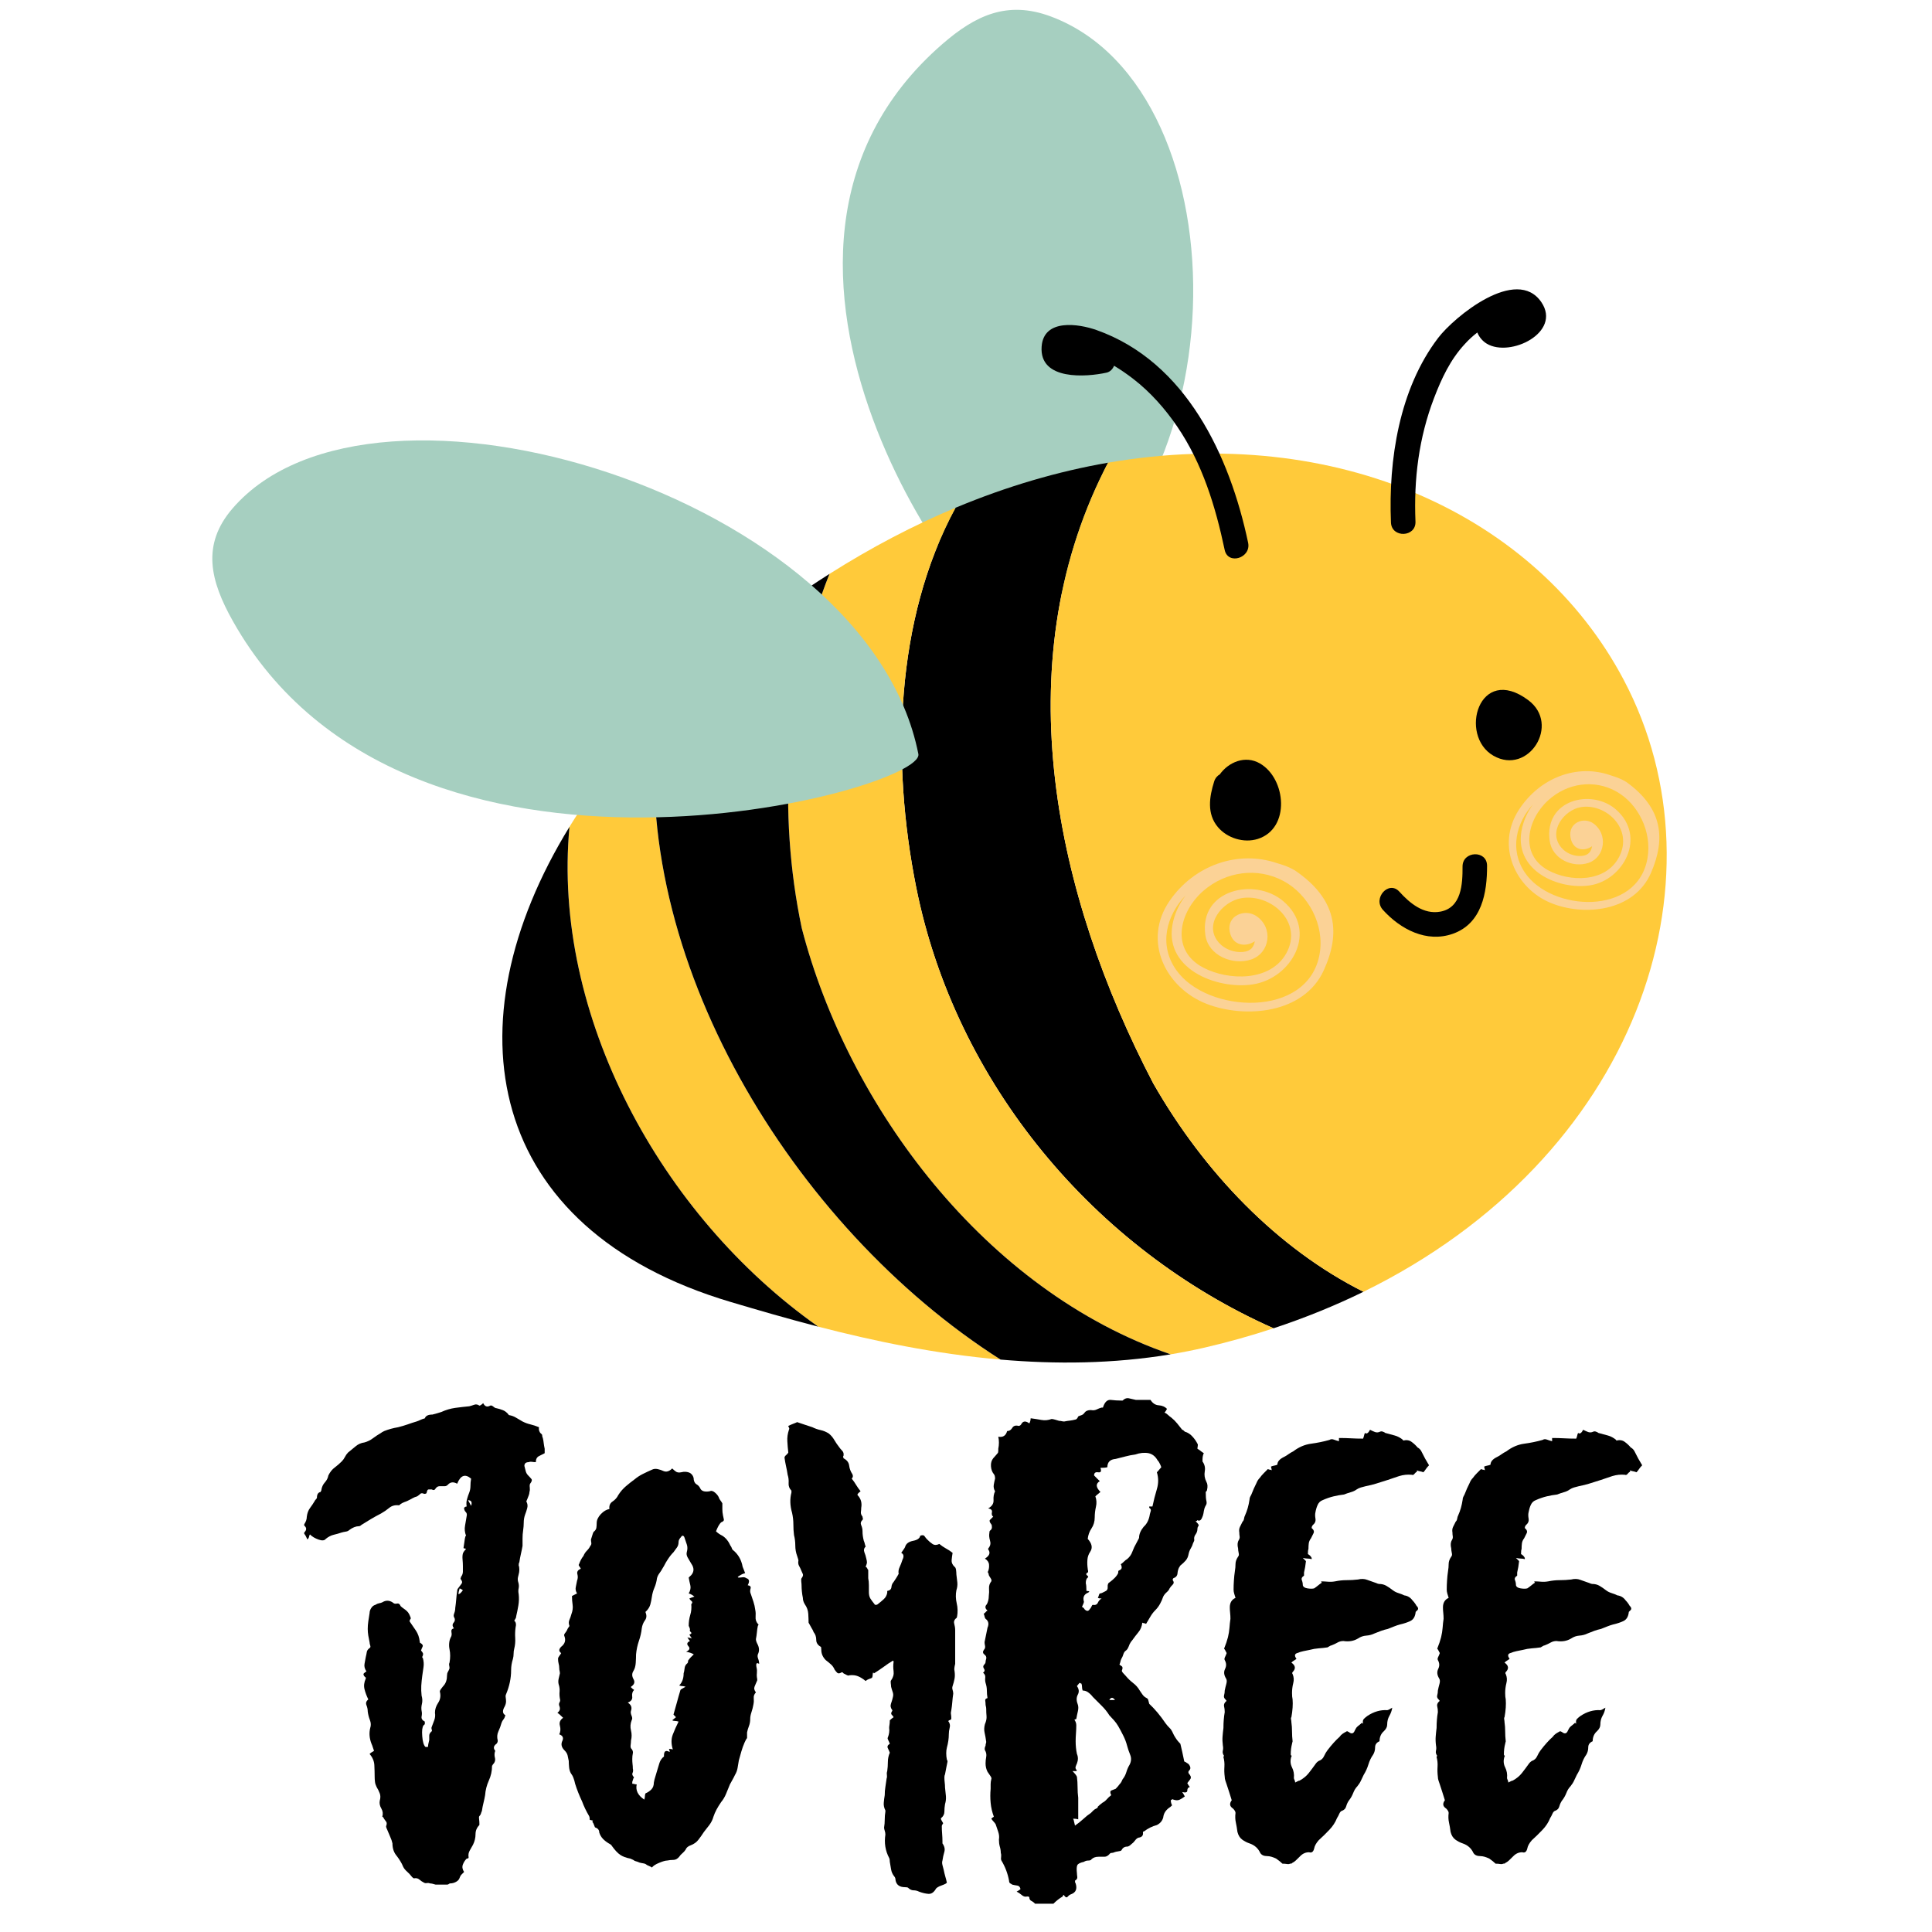 <svg version="1.0" preserveAspectRatio="xMidYMid meet" height="500" viewBox="0 0 375 375" zoomAndPan="magnify" width="500" xmlns:xlink="http://www.w3.org/1999/xlink" xmlns="http://www.w3.org/2000/svg"><defs><g></g><clipPath id="5d8e229992"><path clip-rule="nonzero" d="M 126 111 L 228 111 L 228 264.75 L 126 264.75 Z M 126 111"></path></clipPath><clipPath id="d2901da734"><rect height="135" y="0" width="264" x="0"></rect></clipPath></defs><path fill-rule="nonzero" fill-opacity="1" d="M 196.508 120.875 C 241.785 100.934 242.156 17.434 203.949 3.191 C 195.43 0.012 189.219 3.098 182.992 8.484 C 135.109 49.91 190.117 123.688 196.508 120.875" fill="#a6cfc0"></path><path fill-rule="nonzero" fill-opacity="1" d="M 223.84 210.277 C 204.801 173.785 195.281 129.363 214.32 91.281 C 214.551 90.777 214.828 90.301 215.082 89.809 C 205.434 91.477 195.504 94.363 185.469 98.555 C 173.695 120.262 173.004 148.062 177.828 172.199 C 185.449 210.309 212.504 242.438 247.191 257.82 C 253.367 255.777 259.191 253.402 264.648 250.73 C 247.945 242.348 233.742 227.605 223.84 210.277" fill="#000000"></path><path fill-rule="nonzero" fill-opacity="1" d="M 177.828 172.199 C 173.004 148.062 173.695 120.262 185.469 98.555 C 177.359 101.945 169.176 106.219 161 111.395 C 152.324 133.078 150.934 157.895 155.617 180.133 C 164.609 214.816 191.285 250.531 227.223 262.875 C 229.418 262.508 231.613 262.078 233.809 261.57 C 238.449 260.5 242.902 259.238 247.191 257.82 C 212.504 242.438 185.449 210.309 177.828 172.199" fill="#ffca3a"></path><path fill-rule="nonzero" fill-opacity="1" d="M 127.676 138.457 C 120.84 145.613 115.117 153.027 110.535 160.488 C 107.113 196.91 128.141 235.875 158.812 257.5 C 169.496 260.27 181.531 262.801 194.215 263.895 C 153.773 238.176 121.801 185.562 127.676 138.457" fill="#ffca3a"></path><path fill-rule="nonzero" fill-opacity="1" d="M 110.535 160.488 C 86.992 198.832 94.148 238.555 141.848 252.719 C 146.961 254.238 152.664 255.906 158.812 257.5 C 128.141 235.875 107.113 196.91 110.535 160.488" fill="#000000"></path><g clip-path="url(#5d8e229992)"><path fill-rule="nonzero" fill-opacity="1" d="M 155.617 180.133 C 150.934 157.895 152.324 133.078 161 111.395 C 155.219 115.059 149.441 119.16 143.695 123.781 C 137.832 128.5 132.488 133.418 127.676 138.457 C 121.801 185.562 153.773 238.176 194.215 263.895 C 204.902 264.816 216.035 264.734 227.223 262.875 C 191.285 250.531 164.609 214.816 155.617 180.133" fill="#000000"></path></g><path fill-rule="nonzero" fill-opacity="1" d="M 315.152 131.941 C 298.301 100.074 259.617 82.121 215.082 89.809 C 214.828 90.301 214.551 90.777 214.32 91.281 C 195.281 129.363 204.801 173.785 223.84 210.277 C 233.742 227.605 247.945 242.348 264.648 250.73 C 317.543 224.816 335.926 171.219 315.152 131.941" fill="#ffca3a"></path><path fill-rule="nonzero" fill-opacity="1" d="M 178.254 146.352 C 168.336 96.109 72.484 66.988 45.145 98.68 C 39.047 105.742 40.809 112.754 45.211 120.574 C 79.066 180.715 179.656 153.441 178.254 146.352" fill="#a6cfc0"></path><path fill-rule="nonzero" fill-opacity="1" d="M 244.543 148.18 C 241.676 146.531 238.449 147.945 236.766 150.297 C 236.281 150.578 235.875 151.023 235.668 151.684 C 234.727 154.672 234.211 157.961 236.398 160.547 C 238.207 162.688 241.434 163.691 244.137 162.836 C 250.508 160.824 249.664 151.125 244.543 148.18" fill="#000000"></path><path fill-rule="nonzero" fill-opacity="1" d="M 296.629 135.895 C 287.043 128.766 283.066 142.793 289.879 146.688 C 296.672 150.566 302.961 140.602 296.629 135.895" fill="#000000"></path><path fill-rule="nonzero" fill-opacity="1" d="M 283.879 168.199 C 283.895 171.594 283.691 176.203 279.547 176.953 C 276.309 177.535 273.637 175.309 271.613 173.07 C 269.562 170.805 266.379 174.344 268.418 176.602 C 271.82 180.367 276.895 183.055 282.016 181.238 C 287.633 179.238 288.66 173.273 288.637 168.023 C 288.617 164.949 283.863 165.145 283.879 168.199" fill="#000000"></path><path fill-rule="nonzero" fill-opacity="1" d="M 256.129 185.215 C 253.895 197.746 234.281 196.75 228.312 188.289 C 224.844 183.375 226.402 177.645 230.164 173.766 C 229.055 175.191 228.211 176.848 227.742 178.703 C 225.414 187.934 236.098 192.145 243.164 191.07 C 250.719 189.922 255.961 180.672 249.02 174.867 C 243.512 170.258 232.688 172.672 233.965 181.52 C 234.539 185.508 239.297 187.406 242.801 186.254 C 246.523 185.023 247.207 180.059 243.859 177.809 C 241.645 176.324 238.121 177.684 238.68 180.781 C 239.184 183.59 241.777 183.906 243.562 182.695 C 243.352 183.805 242.801 184.633 241.25 184.773 C 239.539 184.93 237.703 184.242 236.586 182.977 C 233.484 179.457 237.301 174.949 240.949 174.336 C 246.625 173.375 253.023 178.949 249.684 185.008 C 246.625 190.555 238.449 190.375 233.57 187.82 C 227.082 184.426 228.867 176.977 233.602 172.887 C 237.926 169.141 244.051 168.285 249.109 170.996 C 253.977 173.598 257.141 179.535 256.129 185.215 Z M 251.352 168.953 C 249.875 168.066 248.352 167.699 247.859 167.531 C 240.227 164.941 231.762 167.961 227.02 174.855 C 221.684 182.609 226.223 191.746 234.223 194.855 C 241.664 197.742 253.074 196.785 256.922 188.383 C 260.285 181.027 259.52 174.516 251.352 168.953" fill="#fbd296"></path><path fill-rule="nonzero" fill-opacity="1" d="M 319.785 166.535 C 317.875 177.883 301.062 176.98 295.945 169.32 C 292.973 164.867 294.309 159.676 297.531 156.16 C 296.582 157.453 295.855 158.949 295.453 160.633 C 293.461 168.996 302.621 172.809 308.676 171.836 C 315.148 170.793 319.645 162.414 313.695 157.156 C 308.973 152.984 299.695 155.172 300.789 163.184 C 301.285 166.801 305.363 168.52 308.363 167.473 C 311.555 166.355 312.141 161.863 309.27 159.824 C 307.375 158.477 304.355 159.711 304.832 162.516 C 305.262 165.059 307.484 165.348 309.02 164.25 C 308.836 165.258 308.363 166.008 307.035 166.133 C 305.566 166.273 303.996 165.652 303.039 164.504 C 300.379 161.316 303.652 157.234 306.777 156.676 C 311.641 155.809 317.125 160.859 314.262 166.344 C 311.641 171.371 304.633 171.207 300.449 168.895 C 294.891 165.816 296.422 159.07 300.48 155.363 C 304.188 151.969 309.434 151.199 313.77 153.652 C 317.945 156.012 320.656 161.387 319.785 166.535 Z M 315.695 151.801 C 314.426 151 313.121 150.664 312.699 150.516 C 306.156 148.172 298.902 150.906 294.836 157.148 C 290.266 164.172 294.156 172.449 301.012 175.262 C 307.391 177.879 317.172 177.012 320.469 169.398 C 323.352 162.738 322.695 156.844 315.695 151.801" fill="#fbd296"></path><path fill-rule="nonzero" fill-opacity="1" d="M 242.258 105.34 C 238.723 88.543 230.223 70.219 212.824 64.059 C 209.379 62.84 202.578 61.785 202.18 67.266 C 201.699 73.938 210.93 73.18 214.777 72.332 C 215.477 72.176 215.98 71.637 216.242 70.988 C 217.539 71.773 218.793 72.633 219.984 73.559 C 223.305 76.125 226.148 79.344 228.504 82.805 C 233.387 89.973 235.938 98.332 237.707 106.734 C 238.34 109.734 242.887 108.312 242.258 105.34" fill="#000000"></path><path fill-rule="nonzero" fill-opacity="1" d="M 299.188 58.668 C 294.359 51.516 282.234 61.527 279.145 65.586 C 271.578 75.516 269.484 89.277 269.984 101.418 C 270.113 104.484 274.871 104.301 274.742 101.234 C 274.402 92.992 275.391 84.977 278.352 77.25 C 279.805 73.461 281.504 69.809 284.312 66.785 C 285.059 65.953 285.875 65.211 286.746 64.539 C 287.102 65.43 287.766 66.219 288.594 66.715 C 293.121 69.43 303.145 64.539 299.188 58.668" fill="#000000"></path><g transform="matrix(1, 0, 0, 1, 56, 240)"><g clip-path="url(#d2901da734)"><g fill-opacity="1" fill="#000000"><g transform="translate(1.456, 122.114)"><g><path d="M 1.594 -66.25 C 1.758 -66.5 1.883 -66.742 1.969 -66.984 C 2.051 -67.234 2.094 -67.484 2.094 -67.734 C 2.176 -68.391 2.379 -68.941 2.703 -69.391 C 3.035 -69.836 3.328 -70.27 3.578 -70.688 C 3.648 -70.844 3.75 -70.984 3.875 -71.109 C 4 -71.234 4.062 -71.336 4.062 -71.422 C 4.062 -72.078 4.305 -72.445 4.797 -72.531 C 4.797 -72.613 4.816 -72.676 4.859 -72.719 C 4.898 -72.758 4.922 -72.82 4.922 -72.906 C 5.004 -73.477 5.227 -73.969 5.594 -74.375 C 5.969 -74.789 6.195 -75.242 6.281 -75.734 C 6.602 -76.391 7.008 -76.898 7.5 -77.266 C 8 -77.641 8.453 -78.031 8.859 -78.438 C 9.109 -78.688 9.316 -78.973 9.484 -79.297 C 9.648 -79.629 9.852 -79.922 10.094 -80.172 C 10.594 -80.578 11.086 -80.984 11.578 -81.391 C 12.066 -81.805 12.641 -82.055 13.297 -82.141 C 13.867 -82.297 14.398 -82.555 14.891 -82.922 C 15.391 -83.297 15.926 -83.648 16.5 -83.984 C 16.582 -84.066 16.785 -84.188 17.109 -84.344 C 17.523 -84.508 17.957 -84.656 18.406 -84.781 C 18.863 -84.906 19.336 -85.008 19.828 -85.094 C 20.484 -85.258 21.098 -85.441 21.672 -85.641 C 22.242 -85.848 22.816 -86.035 23.391 -86.203 C 23.641 -86.285 23.883 -86.383 24.125 -86.5 C 24.375 -86.625 24.664 -86.727 25 -86.812 C 25.164 -87.301 25.656 -87.547 26.469 -87.547 C 27.125 -87.711 27.703 -87.879 28.203 -88.047 C 29.098 -88.453 30 -88.719 30.906 -88.844 C 31.812 -88.969 32.719 -89.07 33.625 -89.156 C 33.945 -89.238 34.27 -89.336 34.594 -89.453 C 34.926 -89.578 35.258 -89.52 35.594 -89.281 C 35.75 -89.281 35.992 -89.441 36.328 -89.766 C 36.648 -89.109 37.102 -88.945 37.688 -89.281 C 37.844 -89.363 38.047 -89.301 38.297 -89.094 C 38.547 -88.883 38.75 -88.781 38.906 -88.781 C 39.32 -88.695 39.734 -88.57 40.141 -88.406 C 40.555 -88.25 40.926 -87.961 41.25 -87.547 C 41.25 -87.473 41.289 -87.438 41.375 -87.438 C 41.863 -87.352 42.312 -87.188 42.719 -86.938 C 43.133 -86.688 43.551 -86.441 43.969 -86.203 C 44.457 -85.953 44.969 -85.766 45.5 -85.641 C 46.031 -85.516 46.582 -85.332 47.156 -85.094 C 47.082 -84.594 47.207 -84.18 47.531 -83.859 C 47.695 -83.773 47.781 -83.648 47.781 -83.484 C 47.781 -83.328 47.82 -83.164 47.906 -83 C 47.988 -82.664 48.047 -82.332 48.078 -82 C 48.117 -81.676 48.18 -81.312 48.266 -80.906 C 48.266 -80.82 48.266 -80.695 48.266 -80.531 C 48.266 -80.363 48.266 -80.203 48.266 -80.047 C 47.941 -79.879 47.57 -79.691 47.156 -79.484 C 46.75 -79.273 46.547 -78.883 46.547 -78.312 C 46.297 -78.312 46.047 -78.332 45.797 -78.375 C 45.555 -78.414 45.352 -78.395 45.188 -78.312 C 44.613 -78.312 44.328 -78.066 44.328 -77.578 C 44.41 -77.254 44.492 -76.926 44.578 -76.594 C 44.66 -76.258 44.82 -75.973 45.062 -75.734 C 45.312 -75.484 45.52 -75.254 45.688 -75.047 C 45.852 -74.848 45.77 -74.539 45.438 -74.125 C 45.352 -73.969 45.332 -73.723 45.375 -73.391 C 45.414 -73.066 45.395 -72.781 45.312 -72.531 C 45.312 -72.363 45.27 -72.156 45.188 -71.906 C 45.102 -71.664 45.023 -71.461 44.953 -71.297 C 44.785 -70.891 44.703 -70.688 44.703 -70.688 C 44.941 -70.27 45 -69.836 44.875 -69.391 C 44.758 -68.941 44.617 -68.508 44.453 -68.094 C 44.285 -67.602 44.203 -67.109 44.203 -66.609 C 44.203 -66.117 44.16 -65.586 44.078 -65.016 C 44.004 -64.523 43.969 -64.031 43.969 -63.531 C 43.969 -63.039 43.969 -62.551 43.969 -62.062 C 43.883 -61.57 43.781 -61.055 43.656 -60.516 C 43.531 -59.984 43.426 -59.43 43.344 -58.859 C 43.258 -58.773 43.219 -58.57 43.219 -58.25 C 43.301 -58.082 43.344 -57.832 43.344 -57.5 C 43.344 -57.094 43.281 -56.68 43.156 -56.266 C 43.031 -55.859 43.008 -55.492 43.094 -55.172 C 43.258 -54.672 43.301 -54.234 43.219 -53.859 C 43.133 -53.492 43.133 -53.109 43.219 -52.703 C 43.301 -51.961 43.281 -51.223 43.156 -50.484 C 43.031 -49.742 42.891 -49.047 42.734 -48.391 C 42.734 -48.223 42.691 -48.078 42.609 -47.953 C 42.523 -47.836 42.441 -47.695 42.359 -47.531 C 42.691 -47.281 42.773 -46.828 42.609 -46.172 C 42.523 -45.516 42.504 -44.836 42.547 -44.141 C 42.586 -43.441 42.523 -42.766 42.359 -42.109 C 42.273 -41.785 42.234 -41.457 42.234 -41.125 C 42.234 -40.801 42.191 -40.473 42.109 -40.141 C 41.867 -39.398 41.75 -38.66 41.75 -37.922 C 41.75 -36.367 41.422 -34.812 40.766 -33.25 C 40.68 -33.082 40.66 -32.875 40.703 -32.625 C 40.742 -32.383 40.766 -32.141 40.766 -31.891 C 40.766 -31.566 40.68 -31.238 40.516 -30.906 C 40.023 -30.082 40.066 -29.508 40.641 -29.188 C 40.555 -28.852 40.43 -28.582 40.266 -28.375 C 40.098 -28.176 39.973 -27.953 39.891 -27.703 C 39.734 -27.129 39.531 -26.578 39.281 -26.047 C 39.031 -25.516 38.988 -24.922 39.156 -24.266 C 39.156 -24.016 39.07 -23.805 38.906 -23.641 C 38.332 -23.234 38.254 -22.781 38.672 -22.281 C 38.504 -21.875 38.484 -21.422 38.609 -20.922 C 38.734 -20.43 38.586 -19.984 38.172 -19.578 C 38.172 -19.492 38.148 -19.453 38.109 -19.453 C 38.066 -19.453 38.047 -19.41 38.047 -19.328 C 38.047 -18.348 37.836 -17.406 37.422 -16.5 C 37.016 -15.594 36.773 -14.648 36.703 -13.672 C 36.617 -13.18 36.516 -12.688 36.391 -12.188 C 36.266 -11.695 36.16 -11.164 36.078 -10.594 C 35.992 -10.426 35.93 -10.258 35.891 -10.094 C 35.848 -9.926 35.75 -9.766 35.594 -9.609 C 35.508 -9.523 35.488 -9.336 35.531 -9.047 C 35.57 -8.766 35.594 -8.5 35.594 -8.25 C 35.594 -8 35.594 -7.875 35.594 -7.875 C 35.094 -7.383 34.844 -6.789 34.844 -6.094 C 34.844 -5.395 34.68 -4.719 34.359 -4.062 C 34.191 -3.738 33.984 -3.367 33.734 -2.953 C 33.492 -2.547 33.414 -2.094 33.5 -1.594 C 33.5 -1.438 33.375 -1.359 33.125 -1.359 C 32.789 -1.023 32.539 -0.629 32.375 -0.172 C 32.219 0.273 32.301 0.742 32.625 1.234 C 32.469 1.398 32.305 1.562 32.141 1.719 C 31.973 1.883 31.848 2.094 31.766 2.344 C 31.68 2.664 31.453 2.93 31.078 3.141 C 30.711 3.348 30.328 3.453 29.922 3.453 C 29.836 3.453 29.754 3.488 29.672 3.562 C 29.586 3.645 29.469 3.688 29.312 3.688 C 28.977 3.688 28.625 3.688 28.25 3.688 C 27.883 3.688 27.5 3.688 27.094 3.688 C 26.602 3.531 26.234 3.453 25.984 3.453 C 25.816 3.367 25.629 3.348 25.422 3.391 C 25.223 3.43 25.039 3.41 24.875 3.328 C 24.539 3.16 24.227 2.953 23.938 2.703 C 23.656 2.461 23.312 2.383 22.906 2.469 C 22.82 2.469 22.695 2.383 22.531 2.219 C 22.207 1.801 21.879 1.445 21.547 1.156 C 21.223 0.875 20.977 0.57 20.812 0.25 C 20.645 -0.164 20.457 -0.535 20.25 -0.859 C 20.051 -1.191 19.828 -1.52 19.578 -1.844 C 19.004 -2.5 18.719 -3.32 18.719 -4.312 C 18.633 -4.719 18.488 -5.145 18.281 -5.594 C 18.082 -6.051 17.898 -6.484 17.734 -6.891 C 17.566 -7.223 17.484 -7.473 17.484 -7.641 C 17.648 -8.047 17.648 -8.348 17.484 -8.547 C 17.316 -8.754 17.156 -8.984 17 -9.234 C 17 -9.316 16.957 -9.379 16.875 -9.422 C 16.789 -9.461 16.75 -9.484 16.75 -9.484 C 16.914 -10.055 16.852 -10.586 16.562 -11.078 C 16.27 -11.578 16.164 -12.07 16.25 -12.562 C 16.414 -13.133 16.414 -13.625 16.25 -14.031 C 16.094 -14.445 15.891 -14.859 15.641 -15.266 C 15.473 -15.598 15.367 -15.926 15.328 -16.25 C 15.285 -16.582 15.266 -16.91 15.266 -17.234 C 15.266 -17.973 15.242 -18.734 15.203 -19.516 C 15.16 -20.297 14.852 -21.016 14.281 -21.672 C 14.445 -21.836 14.609 -21.961 14.766 -22.047 C 14.93 -22.129 15.055 -22.207 15.141 -22.281 C 15.055 -22.531 14.973 -22.773 14.891 -23.016 C 14.816 -23.266 14.738 -23.473 14.656 -23.641 C 14.238 -24.711 14.156 -25.738 14.406 -26.719 C 14.57 -27.207 14.551 -27.719 14.344 -28.25 C 14.133 -28.789 13.992 -29.348 13.922 -29.922 C 13.922 -30.328 13.836 -30.734 13.672 -31.141 C 13.504 -31.555 13.625 -31.93 14.031 -32.266 C 13.707 -32.922 13.461 -33.578 13.297 -34.234 C 13.129 -34.891 13.211 -35.586 13.547 -36.328 C 13.547 -36.328 13.547 -36.367 13.547 -36.453 C 13.547 -36.535 13.504 -36.578 13.422 -36.578 C 13.098 -36.898 13.016 -37.145 13.172 -37.312 C 13.336 -37.477 13.504 -37.602 13.672 -37.688 C 13.336 -38.176 13.211 -38.664 13.297 -39.156 C 13.379 -39.645 13.461 -40.098 13.547 -40.516 C 13.629 -40.836 13.691 -41.145 13.734 -41.438 C 13.773 -41.727 13.957 -41.992 14.281 -42.234 C 14.445 -42.316 14.488 -42.477 14.406 -42.719 C 14.32 -42.969 14.281 -43.176 14.281 -43.344 C 14.195 -43.758 14.113 -44.191 14.031 -44.641 C 13.957 -45.086 13.922 -45.52 13.922 -45.938 C 13.922 -46.426 13.957 -46.914 14.031 -47.406 C 14.113 -47.895 14.195 -48.43 14.281 -49.016 C 14.281 -49.336 14.383 -49.66 14.594 -49.984 C 14.801 -50.316 15.066 -50.523 15.391 -50.609 C 15.641 -50.773 15.883 -50.879 16.125 -50.922 C 16.375 -50.961 16.582 -51.023 16.75 -51.109 C 17.406 -51.516 18.062 -51.516 18.719 -51.109 C 18.969 -50.859 19.254 -50.773 19.578 -50.859 C 19.91 -50.941 20.156 -50.773 20.312 -50.359 C 20.477 -50.203 20.68 -50.039 20.922 -49.875 C 21.172 -49.707 21.379 -49.539 21.547 -49.375 C 21.711 -49.219 21.859 -49.016 21.984 -48.766 C 22.109 -48.516 22.207 -48.27 22.281 -48.031 C 22.281 -47.945 22.238 -47.863 22.156 -47.781 C 22.082 -47.695 22.047 -47.57 22.047 -47.406 C 22.453 -46.832 22.859 -46.238 23.266 -45.625 C 23.68 -45.008 23.93 -44.289 24.016 -43.469 C 24.016 -43.301 24.055 -43.219 24.141 -43.219 C 24.547 -42.977 24.688 -42.734 24.562 -42.484 C 24.438 -42.234 24.336 -41.988 24.266 -41.75 C 24.422 -41.582 24.539 -41.414 24.625 -41.25 C 24.707 -41.082 24.664 -40.836 24.5 -40.516 C 24.5 -40.516 24.5 -40.492 24.5 -40.453 C 24.5 -40.41 24.539 -40.348 24.625 -40.266 C 24.789 -39.691 24.832 -39.117 24.75 -38.547 C 24.664 -37.973 24.582 -37.395 24.5 -36.812 C 24.414 -36.156 24.352 -35.52 24.312 -34.906 C 24.281 -34.289 24.301 -33.656 24.375 -33 C 24.539 -32.426 24.562 -31.891 24.438 -31.391 C 24.32 -30.898 24.301 -30.453 24.375 -30.047 C 24.457 -29.711 24.457 -29.344 24.375 -28.938 C 24.301 -28.531 24.508 -28.203 25 -27.953 C 25 -27.867 25 -27.785 25 -27.703 C 25 -27.617 25 -27.535 25 -27.453 C 24.914 -27.379 24.852 -27.32 24.812 -27.281 C 24.77 -27.238 24.75 -27.219 24.75 -27.219 C 24.5 -26.883 24.414 -26.18 24.5 -25.109 C 24.582 -24.047 24.789 -23.352 25.125 -23.031 C 25.125 -23.031 25.16 -23.031 25.234 -23.031 C 25.316 -23.031 25.441 -23.031 25.609 -23.031 C 25.609 -23.27 25.691 -23.719 25.859 -24.375 C 25.859 -24.707 25.859 -24.992 25.859 -25.234 C 25.859 -25.484 25.984 -25.734 26.234 -25.984 C 26.391 -26.066 26.426 -26.207 26.344 -26.406 C 26.27 -26.613 26.273 -26.801 26.359 -26.969 C 26.516 -27.375 26.676 -27.801 26.844 -28.25 C 27.008 -28.707 27.051 -29.18 26.969 -29.672 C 26.969 -30.328 27.172 -30.961 27.578 -31.578 C 27.992 -32.203 28.117 -32.883 27.953 -33.625 C 27.867 -33.781 27.93 -34 28.141 -34.281 C 28.348 -34.57 28.531 -34.801 28.688 -34.969 C 29.102 -35.457 29.312 -36.113 29.312 -36.938 C 29.312 -37.188 29.367 -37.41 29.484 -37.609 C 29.609 -37.816 29.711 -38.047 29.797 -38.297 C 29.797 -38.461 29.773 -38.645 29.734 -38.844 C 29.691 -39.051 29.711 -39.238 29.797 -39.406 C 29.961 -40.312 29.961 -41.172 29.797 -41.984 C 29.711 -42.398 29.691 -42.812 29.734 -43.219 C 29.773 -43.633 29.879 -44.004 30.047 -44.328 C 30.211 -44.578 30.254 -44.906 30.172 -45.312 C 30.086 -45.727 30.25 -45.973 30.656 -46.047 C 30.332 -46.461 30.312 -46.832 30.594 -47.156 C 30.883 -47.488 30.906 -47.859 30.656 -48.266 C 30.57 -48.43 30.594 -48.676 30.719 -49 C 30.844 -49.332 30.906 -49.664 30.906 -50 C 30.988 -50.57 31.051 -51.125 31.094 -51.656 C 31.133 -52.188 31.195 -52.738 31.281 -53.312 C 31.281 -53.477 31.32 -53.625 31.406 -53.75 C 31.488 -53.875 31.566 -53.977 31.641 -54.062 C 31.805 -54.301 31.973 -54.523 32.141 -54.734 C 32.305 -54.941 32.266 -55.207 32.016 -55.531 C 31.93 -55.613 31.91 -55.695 31.953 -55.781 C 31.992 -55.863 32.016 -55.945 32.016 -56.031 C 32.266 -56.352 32.391 -56.695 32.391 -57.062 C 32.391 -57.438 32.391 -57.789 32.391 -58.125 C 32.391 -58.531 32.367 -58.957 32.328 -59.406 C 32.285 -59.863 32.305 -60.254 32.391 -60.578 C 32.473 -60.828 32.676 -61.117 33 -61.453 C 32.914 -61.523 32.812 -61.562 32.688 -61.562 C 32.57 -61.562 32.516 -61.602 32.516 -61.688 C 32.586 -62.102 32.645 -62.492 32.688 -62.859 C 32.727 -63.234 32.789 -63.582 32.875 -63.906 C 32.875 -63.906 32.895 -63.926 32.938 -63.969 C 32.977 -64.008 33 -64.031 33 -64.031 C 32.75 -64.688 32.688 -65.344 32.812 -66 C 32.938 -66.656 33.039 -67.27 33.125 -67.844 C 33.207 -68.176 33.145 -68.441 32.938 -68.641 C 32.727 -68.848 32.625 -69.117 32.625 -69.453 C 32.789 -69.617 32.957 -69.703 33.125 -69.703 C 33.039 -70.191 33.062 -70.66 33.188 -71.109 C 33.312 -71.566 33.457 -72 33.625 -72.406 C 33.781 -72.812 33.859 -73.238 33.859 -73.688 C 33.859 -74.145 33.898 -74.617 33.984 -75.109 C 32.836 -76.098 31.938 -75.77 31.281 -74.125 C 30.539 -74.539 29.926 -74.461 29.438 -73.891 C 29.27 -73.723 29.062 -73.641 28.812 -73.641 C 28.488 -73.641 28.16 -73.641 27.828 -73.641 C 27.504 -73.641 27.219 -73.43 26.969 -73.016 C 26.801 -72.859 26.598 -72.859 26.359 -73.016 C 26.109 -73.016 25.898 -73.016 25.734 -73.016 C 25.566 -73.016 25.441 -72.812 25.359 -72.406 C 25.359 -72.238 25.195 -72.156 24.875 -72.156 C 24.539 -72.32 24.289 -72.32 24.125 -72.156 C 23.969 -72 23.766 -71.836 23.516 -71.672 C 23.191 -71.586 22.883 -71.461 22.594 -71.297 C 22.312 -71.129 22.004 -70.969 21.672 -70.812 C 21.504 -70.727 21.297 -70.645 21.047 -70.562 C 20.805 -70.477 20.562 -70.352 20.312 -70.188 C 20.156 -70.02 20.035 -69.938 19.953 -69.938 C 19.211 -70.02 18.594 -69.852 18.094 -69.438 C 17.602 -69.031 17.07 -68.664 16.5 -68.344 C 15.844 -68.008 15.207 -67.66 14.594 -67.297 C 13.977 -66.93 13.344 -66.539 12.688 -66.125 C 12.52 -65.957 12.352 -65.875 12.188 -65.875 C 11.613 -65.875 11 -65.629 10.344 -65.141 C 10.176 -64.973 9.945 -64.867 9.656 -64.828 C 9.375 -64.785 9.109 -64.727 8.859 -64.656 C 8.367 -64.488 7.859 -64.344 7.328 -64.219 C 6.797 -64.094 6.281 -63.828 5.781 -63.422 C 5.539 -63.086 5.07 -63.039 4.375 -63.281 C 3.676 -63.531 3.117 -63.863 2.703 -64.281 C 2.629 -64.195 2.57 -64.051 2.531 -63.844 C 2.488 -63.645 2.383 -63.461 2.219 -63.297 C 1.969 -63.867 1.758 -64.238 1.594 -64.406 C 1.594 -64.488 1.594 -64.531 1.594 -64.531 C 1.594 -64.531 1.594 -64.57 1.594 -64.656 C 2.094 -65.145 2.094 -65.594 1.594 -66 C 1.594 -66 1.594 -66.02 1.594 -66.062 C 1.594 -66.102 1.594 -66.164 1.594 -66.25 Z M 31.531 -52.703 C 31.531 -52.703 31.547 -52.703 31.578 -52.703 C 31.617 -52.703 31.641 -52.703 31.641 -52.703 C 31.805 -52.785 31.953 -52.906 32.078 -53.062 C 32.203 -53.227 32.305 -53.352 32.391 -53.438 C 32.305 -53.52 32.223 -53.582 32.141 -53.625 C 32.055 -53.664 31.93 -53.727 31.766 -53.812 C 31.609 -53.32 31.531 -52.953 31.531 -52.703 Z M 33.984 -69.828 C 34.234 -70.555 34.031 -70.922 33.375 -70.922 C 33.539 -70.68 33.742 -70.316 33.984 -69.828 Z M 33.984 -69.828"></path></g></g></g><g fill-opacity="1" fill="#000000"><g transform="translate(49.724, 122.114)"><g><path d="M 39.281 -24.75 C 39.195 -24.664 39.113 -24.539 39.031 -24.375 C 38.945 -24.219 38.867 -24.055 38.797 -23.891 C 38.547 -23.316 38.336 -22.738 38.172 -22.156 C 38.004 -21.582 37.844 -21.008 37.688 -20.438 C 37.602 -19.945 37.52 -19.453 37.438 -18.953 C 37.352 -18.461 37.188 -18.016 36.938 -17.609 C 36.781 -17.273 36.617 -16.961 36.453 -16.672 C 36.285 -16.391 36.117 -16.086 35.953 -15.766 C 35.711 -15.191 35.469 -14.594 35.219 -13.969 C 34.969 -13.352 34.641 -12.801 34.234 -12.312 C 33.898 -11.82 33.609 -11.348 33.359 -10.891 C 33.117 -10.441 32.914 -9.973 32.75 -9.484 C 32.594 -8.91 32.328 -8.375 31.953 -7.875 C 31.586 -7.383 31.238 -6.938 30.906 -6.531 C 30.582 -6.031 30.234 -5.535 29.859 -5.047 C 29.492 -4.555 28.984 -4.188 28.328 -3.938 C 27.828 -3.77 27.5 -3.484 27.344 -3.078 C 27.176 -2.828 26.969 -2.598 26.719 -2.391 C 26.477 -2.191 26.273 -1.969 26.109 -1.719 C 25.773 -1.312 25.398 -1.109 24.984 -1.109 C 24.578 -1.109 24.172 -1.066 23.766 -0.984 C 23.441 -0.984 22.93 -0.836 22.234 -0.547 C 21.535 -0.266 21.062 0.039 20.812 0.375 C 20.727 0.289 20.582 0.207 20.375 0.125 C 20.176 0.039 19.992 -0.039 19.828 -0.125 C 19.66 -0.289 19.43 -0.395 19.141 -0.438 C 18.859 -0.477 18.594 -0.535 18.344 -0.609 C 18.188 -0.691 18.023 -0.754 17.859 -0.797 C 17.691 -0.836 17.523 -0.898 17.359 -0.984 C 17.273 -1.066 17.172 -1.129 17.047 -1.172 C 16.93 -1.211 16.789 -1.273 16.625 -1.359 C 15.801 -1.516 15.145 -1.758 14.656 -2.094 C 14.164 -2.426 13.629 -3 13.047 -3.812 C 12.973 -3.977 12.77 -4.145 12.438 -4.312 C 12.031 -4.551 11.66 -4.836 11.328 -5.172 C 11.004 -5.504 10.758 -5.914 10.594 -6.406 C 10.594 -6.895 10.344 -7.223 9.844 -7.391 C 9.77 -7.391 9.691 -7.531 9.609 -7.812 C 9.523 -8.102 9.398 -8.332 9.234 -8.5 C 9.316 -8.582 9.359 -8.664 9.359 -8.75 C 9.273 -8.75 9.191 -8.766 9.109 -8.797 C 9.023 -8.836 8.906 -8.859 8.75 -8.859 C 8.75 -9.191 8.707 -9.441 8.625 -9.609 C 8.051 -10.586 7.598 -11.531 7.266 -12.438 C 6.691 -13.664 6.238 -14.816 5.906 -15.891 C 5.82 -16.297 5.719 -16.66 5.594 -16.984 C 5.477 -17.316 5.297 -17.648 5.047 -17.984 C 4.879 -18.305 4.773 -18.691 4.734 -19.141 C 4.691 -19.598 4.672 -19.988 4.672 -20.312 C 4.598 -20.727 4.52 -21.098 4.438 -21.422 C 4.352 -21.754 4.145 -22.082 3.812 -22.406 C 3.238 -22.988 3.117 -23.609 3.453 -24.266 C 3.691 -24.836 3.484 -25.242 2.828 -25.484 C 3.078 -25.984 3.117 -26.539 2.953 -27.156 C 2.785 -27.77 2.992 -28.281 3.578 -28.688 C 3.078 -29.188 2.707 -29.516 2.469 -29.672 C 2.957 -30.004 3.078 -30.457 2.828 -31.031 C 2.742 -31.281 2.766 -31.504 2.891 -31.703 C 3.016 -31.91 3.035 -32.141 2.953 -32.391 C 2.867 -32.879 2.848 -33.348 2.891 -33.797 C 2.93 -34.254 2.867 -34.727 2.703 -35.219 C 2.629 -35.539 2.629 -35.883 2.703 -36.25 C 2.785 -36.625 2.867 -36.977 2.953 -37.312 C 2.953 -37.477 2.93 -37.641 2.891 -37.797 C 2.848 -37.961 2.828 -38.129 2.828 -38.297 C 2.828 -38.629 2.785 -38.938 2.703 -39.219 C 2.629 -39.508 2.594 -39.816 2.594 -40.141 C 2.594 -40.305 2.672 -40.488 2.828 -40.688 C 2.992 -40.895 3.117 -41.082 3.203 -41.25 C 2.711 -41.582 2.711 -41.992 3.203 -42.484 C 3.941 -43.055 4.145 -43.754 3.812 -44.578 C 3.727 -44.742 3.789 -44.945 4 -45.188 C 4.207 -45.438 4.352 -45.688 4.438 -45.938 C 4.52 -46.094 4.598 -46.211 4.672 -46.297 C 4.754 -46.379 4.797 -46.461 4.797 -46.547 C 4.641 -46.953 4.641 -47.336 4.797 -47.703 C 4.961 -48.078 5.086 -48.43 5.172 -48.766 C 5.422 -49.422 5.504 -50.035 5.422 -50.609 C 5.336 -51.18 5.297 -51.754 5.297 -52.328 C 5.461 -52.41 5.625 -52.492 5.781 -52.578 C 5.945 -52.66 6.113 -52.742 6.281 -52.828 C 6.031 -53.234 5.945 -53.641 6.031 -54.047 C 6.113 -54.461 6.195 -54.879 6.281 -55.297 C 6.445 -55.703 6.469 -56.129 6.344 -56.578 C 6.219 -57.035 6.441 -57.383 7.016 -57.625 C 6.93 -57.789 6.828 -57.957 6.703 -58.125 C 6.586 -58.289 6.57 -58.41 6.656 -58.484 C 6.895 -59.148 7.18 -59.688 7.516 -60.094 C 7.68 -60.5 7.906 -60.844 8.188 -61.125 C 8.477 -61.414 8.703 -61.727 8.859 -62.062 C 9.023 -62.227 9.086 -62.43 9.047 -62.672 C 9.004 -62.922 8.984 -63.129 8.984 -63.297 C 9.066 -63.535 9.148 -63.801 9.234 -64.094 C 9.316 -64.383 9.398 -64.609 9.484 -64.766 C 9.805 -65.016 9.988 -65.281 10.031 -65.562 C 10.07 -65.852 10.094 -66.164 10.094 -66.5 C 10.094 -67.07 10.359 -67.645 10.891 -68.219 C 11.43 -68.789 11.988 -69.117 12.562 -69.203 C 12.477 -69.859 12.68 -70.348 13.172 -70.672 C 13.672 -71.004 14.039 -71.422 14.281 -71.922 C 14.695 -72.578 15.191 -73.148 15.766 -73.641 C 16.336 -74.129 16.91 -74.582 17.484 -75 C 17.973 -75.406 18.504 -75.75 19.078 -76.031 C 19.66 -76.32 20.238 -76.594 20.812 -76.844 C 21.133 -77.008 21.5 -77.051 21.906 -76.969 C 22.32 -76.883 22.695 -76.758 23.031 -76.594 C 23.602 -76.344 24.176 -76.508 24.75 -77.094 C 25 -76.844 25.242 -76.633 25.484 -76.469 C 25.734 -76.301 26.062 -76.258 26.469 -76.344 C 27.125 -76.508 27.703 -76.469 28.203 -76.219 C 28.691 -75.895 28.938 -75.445 28.938 -74.875 C 29.02 -74.457 29.203 -74.164 29.484 -74 C 29.773 -73.844 30.004 -73.598 30.172 -73.266 C 30.41 -72.691 31.023 -72.488 32.016 -72.656 C 32.348 -72.82 32.719 -72.719 33.125 -72.344 C 33.531 -71.977 33.773 -71.629 33.859 -71.297 C 33.941 -71.129 34.047 -70.961 34.172 -70.797 C 34.297 -70.641 34.398 -70.477 34.484 -70.312 C 34.484 -69.988 34.484 -69.617 34.484 -69.203 C 34.484 -68.797 34.523 -68.383 34.609 -67.969 C 34.68 -67.645 34.738 -67.379 34.781 -67.172 C 34.82 -66.961 34.641 -66.781 34.234 -66.625 C 34.066 -66.457 33.898 -66.227 33.734 -65.938 C 33.578 -65.656 33.414 -65.305 33.25 -64.891 C 33.57 -64.566 33.984 -64.281 34.484 -64.031 C 35.141 -63.625 35.672 -62.969 36.078 -62.062 C 36.16 -61.977 36.223 -61.875 36.266 -61.75 C 36.305 -61.625 36.367 -61.484 36.453 -61.328 C 37.516 -60.504 38.172 -59.395 38.422 -58 C 38.504 -57.832 38.586 -57.625 38.672 -57.375 C 38.754 -57.133 38.832 -56.93 38.906 -56.766 C 38.582 -56.68 38.316 -56.578 38.109 -56.453 C 37.898 -56.336 37.676 -56.195 37.438 -56.031 C 37.52 -56.031 37.562 -56.008 37.562 -55.969 C 37.562 -55.926 37.562 -55.906 37.562 -55.906 C 37.883 -55.906 38.172 -55.926 38.422 -55.969 C 38.672 -56.008 38.914 -55.945 39.156 -55.781 C 39.727 -55.613 39.812 -55.16 39.406 -54.422 C 39.895 -54.348 40.078 -54.125 39.953 -53.75 C 39.836 -53.383 39.859 -53.035 40.016 -52.703 C 40.18 -52.211 40.348 -51.719 40.516 -51.219 C 40.68 -50.727 40.801 -50.195 40.875 -49.625 C 40.957 -49.219 40.977 -48.766 40.938 -48.266 C 40.895 -47.773 41.039 -47.328 41.375 -46.922 C 41.539 -46.836 41.539 -46.711 41.375 -46.547 C 41.289 -46.141 41.227 -45.707 41.188 -45.25 C 41.145 -44.801 41.082 -44.375 41 -43.969 C 41 -43.719 41.082 -43.426 41.25 -43.094 C 41.664 -42.352 41.707 -41.656 41.375 -41 C 41.289 -40.758 41.312 -40.473 41.438 -40.141 C 41.562 -39.816 41.625 -39.488 41.625 -39.156 C 41.125 -39.488 40.957 -39.242 41.125 -38.422 C 41.207 -38.086 41.227 -37.734 41.188 -37.359 C 41.145 -36.992 41.164 -36.609 41.25 -36.203 C 41.25 -36.117 41.25 -36.078 41.25 -36.078 C 41.25 -36.078 41.25 -36.035 41.25 -35.953 C 41.082 -35.547 40.914 -35.156 40.75 -34.781 C 40.594 -34.414 40.676 -34.031 41 -33.625 C 40.676 -33.289 40.535 -32.914 40.578 -32.5 C 40.617 -32.094 40.598 -31.688 40.516 -31.281 C 40.43 -30.781 40.305 -30.285 40.141 -29.797 C 39.973 -29.305 39.891 -28.859 39.891 -28.453 C 39.891 -27.953 39.805 -27.492 39.641 -27.078 C 39.484 -26.672 39.363 -26.266 39.281 -25.859 C 39.281 -25.691 39.281 -25.504 39.281 -25.297 C 39.281 -25.098 39.281 -24.914 39.281 -24.75 Z M 16.125 -31.641 C 16.781 -31.234 16.988 -30.703 16.75 -30.047 C 16.664 -29.797 16.703 -29.484 16.859 -29.109 C 17.023 -28.742 17.031 -28.441 16.875 -28.203 C 16.625 -27.547 16.582 -26.891 16.75 -26.234 C 16.914 -25.578 16.914 -24.922 16.75 -24.266 C 16.75 -24.016 16.727 -23.742 16.688 -23.453 C 16.645 -23.172 16.664 -22.945 16.75 -22.781 C 17.07 -22.445 17.191 -22.113 17.109 -21.781 C 17.035 -21.457 17 -21.094 17 -20.688 C 17 -20.352 17.016 -20.039 17.047 -19.75 C 17.086 -19.469 17.109 -19.164 17.109 -18.844 C 17.191 -18.508 17.172 -18.219 17.047 -17.969 C 16.93 -17.727 17.035 -17.441 17.359 -17.109 C 17.273 -17.109 17.156 -16.82 17 -16.25 C 17 -16.164 17 -16.102 17 -16.062 C 17 -16.031 17 -15.973 17 -15.891 C 17.156 -15.891 17.297 -15.867 17.422 -15.828 C 17.547 -15.785 17.691 -15.766 17.859 -15.766 C 17.609 -14.609 18.098 -13.625 19.328 -12.812 C 19.41 -13.051 19.453 -13.273 19.453 -13.484 C 19.453 -13.691 19.492 -13.875 19.578 -14.031 C 19.984 -14.195 20.352 -14.441 20.688 -14.766 C 21.02 -15.098 21.188 -15.551 21.188 -16.125 C 21.258 -16.539 21.359 -16.93 21.484 -17.297 C 21.609 -17.672 21.711 -18.02 21.797 -18.344 C 21.961 -18.914 22.125 -19.445 22.281 -19.938 C 22.445 -20.438 22.738 -20.852 23.156 -21.188 C 23.156 -21.188 23.156 -21.266 23.156 -21.422 C 23.156 -22.242 23.523 -22.453 24.266 -22.047 C 24.266 -22.203 24.242 -22.32 24.203 -22.406 C 24.16 -22.488 24.141 -22.57 24.141 -22.656 C 24.461 -22.656 24.707 -22.613 24.875 -22.531 C 24.539 -23.602 24.535 -24.566 24.859 -25.422 C 25.191 -26.285 25.566 -27.129 25.984 -27.953 C 25.734 -28.035 25.504 -28.078 25.297 -28.078 C 25.098 -28.078 24.914 -28.117 24.75 -28.203 C 25.156 -28.523 25.398 -28.727 25.484 -28.812 C 25.398 -28.895 25.316 -28.977 25.234 -29.062 C 25.16 -29.145 25.082 -29.227 25 -29.312 C 25.238 -30.125 25.461 -30.922 25.672 -31.703 C 25.879 -32.484 26.109 -33.285 26.359 -34.109 C 26.43 -34.191 26.551 -34.273 26.719 -34.359 C 26.883 -34.441 27.094 -34.562 27.344 -34.719 C 27.094 -34.801 26.883 -34.844 26.719 -34.844 C 26.551 -34.844 26.348 -34.883 26.109 -34.969 C 26.68 -35.539 26.969 -36.32 26.969 -37.312 C 27.051 -37.562 27.113 -37.891 27.156 -38.297 C 27.195 -38.703 27.379 -39.031 27.703 -39.281 C 27.785 -39.363 27.828 -39.469 27.828 -39.594 C 27.828 -39.719 27.828 -39.781 27.828 -39.781 C 27.992 -40.02 28.176 -40.242 28.375 -40.453 C 28.582 -40.66 28.77 -40.844 28.938 -41 C 28.531 -41.25 28.035 -41.414 27.453 -41.5 C 28.117 -41.82 28.266 -42.188 27.891 -42.594 C 27.523 -43.008 27.629 -43.344 28.203 -43.594 C 28.035 -43.758 27.867 -44.004 27.703 -44.328 C 27.867 -44.242 28.016 -44.203 28.141 -44.203 C 28.266 -44.203 28.406 -44.16 28.562 -44.078 C 28.238 -44.578 28.078 -44.828 28.078 -44.828 C 28.484 -44.984 28.582 -45.145 28.375 -45.312 C 28.176 -45.477 28.117 -45.645 28.203 -45.812 C 28.203 -45.969 28.117 -46.211 27.953 -46.547 C 27.953 -47.285 28.051 -47.984 28.25 -48.641 C 28.457 -49.297 28.523 -49.992 28.453 -50.734 C 28.691 -50.984 28.707 -51.188 28.5 -51.344 C 28.301 -51.508 28.16 -51.676 28.078 -51.844 C 28.242 -51.926 28.57 -52.051 29.062 -52.219 C 28.656 -52.539 28.285 -52.742 27.953 -52.828 C 28.285 -53.398 28.391 -53.93 28.266 -54.422 C 28.141 -54.922 28.035 -55.414 27.953 -55.906 C 28.035 -55.988 28.117 -56.07 28.203 -56.156 C 28.285 -56.238 28.367 -56.316 28.453 -56.391 C 29.023 -57.055 29.023 -57.797 28.453 -58.609 C 28.203 -59.023 27.973 -59.414 27.766 -59.781 C 27.555 -60.156 27.492 -60.504 27.578 -60.828 C 27.742 -61.398 27.742 -61.91 27.578 -62.359 C 27.422 -62.816 27.258 -63.289 27.094 -63.781 C 27.008 -63.945 26.906 -64.031 26.781 -64.031 C 26.656 -64.031 26.551 -63.945 26.469 -63.781 C 26.145 -63.457 25.984 -63.129 25.984 -62.797 C 25.984 -62.391 25.879 -62.039 25.672 -61.75 C 25.461 -61.469 25.238 -61.16 25 -60.828 C 24.582 -60.422 24.172 -59.891 23.766 -59.234 C 23.598 -58.984 23.453 -58.734 23.328 -58.484 C 23.211 -58.242 23.07 -58 22.906 -57.75 C 22.738 -57.426 22.531 -57.098 22.281 -56.766 C 22.039 -56.441 21.879 -56.113 21.797 -55.781 C 21.711 -55.125 21.547 -54.508 21.297 -53.938 C 21.055 -53.363 20.895 -52.789 20.812 -52.219 C 20.727 -51.633 20.625 -51.117 20.5 -50.672 C 20.375 -50.223 20.109 -49.789 19.703 -49.375 C 19.617 -49.375 19.578 -49.297 19.578 -49.141 C 19.828 -48.555 19.785 -48.039 19.453 -47.594 C 19.129 -47.145 18.926 -46.629 18.844 -46.047 C 18.758 -45.234 18.57 -44.414 18.281 -43.594 C 18 -42.77 17.816 -41.906 17.734 -41 C 17.734 -40.508 17.711 -39.957 17.672 -39.344 C 17.629 -38.727 17.484 -38.211 17.234 -37.797 C 16.91 -37.305 16.91 -36.773 17.234 -36.203 C 17.566 -35.629 17.406 -35.133 16.75 -34.719 C 16.75 -34.719 16.75 -34.695 16.75 -34.656 C 16.75 -34.625 16.75 -34.609 16.75 -34.609 C 16.988 -34.359 17.191 -34.191 17.359 -34.109 C 17.035 -33.785 16.91 -33.352 16.984 -32.812 C 17.066 -32.281 16.781 -31.891 16.125 -31.641 Z M 16.125 -31.641"></path></g></g></g><g fill-opacity="1" fill="#000000"><g transform="translate(93.805, 122.114)"><g><path d="M 7.141 -47.156 C 7.141 -47.656 7.117 -48.234 7.078 -48.891 C 7.035 -49.547 6.812 -50.16 6.406 -50.734 C 6.156 -51.141 6.031 -51.551 6.031 -51.969 C 5.945 -52.375 5.883 -52.781 5.844 -53.188 C 5.801 -53.602 5.781 -53.977 5.781 -54.312 C 5.781 -54.551 5.758 -54.832 5.719 -55.156 C 5.688 -55.488 5.707 -55.695 5.781 -55.781 C 6.031 -56.113 6.113 -56.379 6.031 -56.578 C 5.945 -56.785 5.863 -56.973 5.781 -57.141 C 5.625 -57.547 5.461 -57.891 5.297 -58.172 C 5.129 -58.461 5.086 -58.816 5.172 -59.234 C 5.172 -59.316 5.086 -59.602 4.922 -60.094 C 4.68 -60.75 4.562 -61.426 4.562 -62.125 C 4.562 -62.82 4.477 -63.5 4.312 -64.156 C 4.227 -64.812 4.188 -65.508 4.188 -66.25 C 4.188 -66.988 4.102 -67.727 3.938 -68.469 C 3.531 -69.863 3.488 -71.176 3.812 -72.406 C 3.812 -72.488 3.812 -72.57 3.812 -72.656 C 3.812 -72.738 3.812 -72.781 3.812 -72.781 C 3.406 -73.188 3.223 -73.676 3.266 -74.25 C 3.305 -74.82 3.242 -75.359 3.078 -75.859 C 2.992 -76.43 2.891 -76.984 2.766 -77.516 C 2.648 -78.047 2.551 -78.598 2.469 -79.172 C 2.469 -79.336 2.566 -79.504 2.766 -79.672 C 2.973 -79.836 3.117 -80.004 3.203 -80.172 C 3.117 -80.898 3.055 -81.633 3.016 -82.375 C 2.973 -83.113 3.078 -83.852 3.328 -84.594 C 3.41 -84.758 3.41 -84.906 3.328 -85.031 C 3.242 -85.156 3.203 -85.258 3.203 -85.344 C 3.523 -85.5 3.848 -85.641 4.172 -85.766 C 4.504 -85.891 4.754 -85.992 4.922 -86.078 C 5.422 -85.91 5.914 -85.742 6.406 -85.578 C 6.895 -85.422 7.383 -85.258 7.875 -85.094 C 8.375 -84.844 8.91 -84.656 9.484 -84.531 C 10.055 -84.406 10.586 -84.18 11.078 -83.859 C 11.492 -83.523 11.844 -83.113 12.125 -82.625 C 12.414 -82.133 12.723 -81.68 13.047 -81.266 C 13.211 -81.023 13.414 -80.781 13.656 -80.531 C 13.906 -80.289 13.992 -79.961 13.922 -79.547 C 13.836 -79.461 13.816 -79.379 13.859 -79.297 C 13.898 -79.211 13.922 -79.133 13.922 -79.062 C 14.578 -78.727 14.941 -78.254 15.016 -77.641 C 15.098 -77.023 15.305 -76.473 15.641 -75.984 C 15.805 -75.648 15.766 -75.359 15.516 -75.109 C 15.848 -74.703 16.133 -74.289 16.375 -73.875 C 16.625 -73.469 16.91 -73.062 17.234 -72.656 C 17.148 -72.57 17.047 -72.488 16.922 -72.406 C 16.805 -72.32 16.707 -72.195 16.625 -72.031 C 16.625 -71.957 16.645 -71.898 16.688 -71.859 C 16.727 -71.816 16.75 -71.797 16.75 -71.797 C 17.32 -71.141 17.523 -70.359 17.359 -69.453 C 17.359 -69.203 17.336 -68.93 17.297 -68.641 C 17.254 -68.359 17.359 -68.055 17.609 -67.734 C 17.609 -67.648 17.629 -67.547 17.672 -67.422 C 17.711 -67.297 17.691 -67.191 17.609 -67.109 C 17.273 -66.785 17.191 -66.438 17.359 -66.062 C 17.523 -65.695 17.609 -65.305 17.609 -64.891 C 17.609 -64.566 17.629 -64.258 17.672 -63.969 C 17.711 -63.688 17.773 -63.379 17.859 -63.047 C 17.941 -62.879 18.004 -62.691 18.047 -62.484 C 18.086 -62.285 18.145 -62.102 18.219 -61.938 C 17.895 -61.613 17.812 -61.242 17.969 -60.828 C 18.133 -60.422 18.258 -60.008 18.344 -59.594 C 18.426 -59.27 18.469 -59.023 18.469 -58.859 C 18.469 -58.691 18.383 -58.406 18.219 -58 C 18.383 -57.914 18.488 -57.812 18.531 -57.688 C 18.57 -57.562 18.633 -57.461 18.719 -57.391 C 18.719 -57.055 18.719 -56.766 18.719 -56.516 C 18.719 -56.273 18.719 -56.031 18.719 -55.781 C 18.801 -55.375 18.844 -54.922 18.844 -54.422 C 18.844 -53.93 18.844 -53.484 18.844 -53.078 C 18.844 -52.578 18.941 -52.16 19.141 -51.828 C 19.348 -51.504 19.617 -51.141 19.953 -50.734 C 19.953 -50.648 20.031 -50.609 20.188 -50.609 C 20.352 -50.609 20.477 -50.648 20.562 -50.734 C 20.977 -51.055 21.367 -51.383 21.734 -51.719 C 22.098 -52.051 22.32 -52.461 22.406 -52.953 C 22.406 -53.035 22.406 -53.113 22.406 -53.188 C 22.406 -53.27 22.406 -53.312 22.406 -53.312 C 22.906 -53.395 23.176 -53.641 23.219 -54.047 C 23.258 -54.461 23.398 -54.797 23.641 -55.047 C 23.805 -55.285 23.969 -55.531 24.125 -55.781 C 24.289 -56.031 24.457 -56.316 24.625 -56.641 C 24.539 -57.055 24.602 -57.488 24.812 -57.938 C 25.02 -58.383 25.203 -58.859 25.359 -59.359 C 25.691 -60.016 25.613 -60.461 25.125 -60.703 C 25.281 -60.953 25.422 -61.156 25.547 -61.312 C 25.672 -61.477 25.773 -61.645 25.859 -61.812 C 26.023 -62.469 26.555 -62.879 27.453 -63.047 C 28.273 -63.211 28.727 -63.539 28.812 -64.031 C 29.227 -64.195 29.516 -64.156 29.672 -63.906 C 29.836 -63.664 30.004 -63.461 30.172 -63.297 C 30.492 -62.961 30.836 -62.672 31.203 -62.422 C 31.578 -62.18 32.016 -62.188 32.516 -62.438 C 32.922 -62.102 33.348 -61.812 33.797 -61.562 C 34.254 -61.32 34.688 -61.035 35.094 -60.703 C 35.008 -60.211 34.945 -59.738 34.906 -59.281 C 34.863 -58.832 35.051 -58.406 35.469 -58 C 35.625 -57.914 35.723 -57.707 35.766 -57.375 C 35.805 -57.051 35.828 -56.766 35.828 -56.516 C 35.91 -55.941 35.973 -55.41 36.016 -54.922 C 36.055 -54.43 35.992 -53.938 35.828 -53.438 C 35.672 -52.625 35.691 -51.785 35.891 -50.922 C 36.098 -50.055 36.117 -49.172 35.953 -48.266 C 35.867 -48.266 35.848 -48.242 35.891 -48.203 C 35.93 -48.16 35.953 -48.141 35.953 -48.141 C 35.461 -47.816 35.281 -47.426 35.406 -46.969 C 35.531 -46.52 35.594 -46.094 35.594 -45.688 C 35.594 -45.113 35.594 -44.578 35.594 -44.078 C 35.594 -43.586 35.594 -43.055 35.594 -42.484 C 35.594 -41.91 35.594 -41.352 35.594 -40.812 C 35.594 -40.281 35.594 -39.727 35.594 -39.156 C 35.426 -38.5 35.383 -38.047 35.469 -37.797 C 35.551 -37.223 35.551 -36.711 35.469 -36.266 C 35.383 -35.816 35.258 -35.344 35.094 -34.844 C 35.008 -34.602 35.008 -34.359 35.094 -34.109 C 35.176 -33.859 35.219 -33.613 35.219 -33.375 C 35.133 -32.801 35.07 -32.242 35.031 -31.703 C 34.988 -31.172 34.926 -30.66 34.844 -30.172 C 34.758 -29.836 34.738 -29.566 34.781 -29.359 C 34.82 -29.16 34.844 -28.859 34.844 -28.453 C 34.688 -28.285 34.523 -28.203 34.359 -28.203 C 34.359 -28.117 34.336 -28.078 34.297 -28.078 C 34.254 -28.078 34.234 -28.078 34.234 -28.078 C 34.555 -27.66 34.656 -27.227 34.531 -26.781 C 34.414 -26.332 34.359 -25.898 34.359 -25.484 C 34.359 -24.672 34.234 -23.812 33.984 -22.906 C 33.898 -22.57 33.859 -22.203 33.859 -21.797 C 33.859 -21.391 33.898 -20.977 33.984 -20.562 C 34.066 -20.477 34.109 -20.352 34.109 -20.188 C 34.023 -19.781 33.941 -19.367 33.859 -18.953 C 33.773 -18.547 33.695 -18.141 33.625 -17.734 C 33.539 -17.566 33.5 -17.359 33.5 -17.109 C 33.5 -16.785 33.52 -16.457 33.562 -16.125 C 33.602 -15.801 33.625 -15.473 33.625 -15.141 C 33.695 -14.566 33.754 -14.016 33.797 -13.484 C 33.836 -12.953 33.781 -12.438 33.625 -11.938 C 33.539 -11.445 33.5 -10.957 33.5 -10.469 C 33.5 -9.977 33.289 -9.566 32.875 -9.234 C 32.789 -9.148 32.812 -9.004 32.938 -8.797 C 33.062 -8.598 33.164 -8.414 33.25 -8.25 C 33.25 -8.164 33.207 -8.082 33.125 -8 C 33.039 -7.914 33 -7.797 33 -7.641 C 33 -7.141 33.02 -6.645 33.062 -6.156 C 33.102 -5.664 33.125 -5.172 33.125 -4.672 C 33.125 -4.598 33.125 -4.539 33.125 -4.5 C 33.125 -4.457 33.125 -4.395 33.125 -4.312 C 33.531 -3.738 33.648 -3.18 33.484 -2.641 C 33.328 -2.109 33.207 -1.555 33.125 -0.984 C 33.039 -0.734 33.039 -0.441 33.125 -0.109 C 33.207 0.211 33.289 0.535 33.375 0.859 C 33.457 1.273 33.555 1.688 33.672 2.094 C 33.797 2.5 33.898 2.91 33.984 3.328 C 33.898 3.41 33.816 3.473 33.734 3.516 C 33.66 3.555 33.539 3.613 33.375 3.688 C 33.125 3.77 32.852 3.875 32.562 4 C 32.281 4.125 32.055 4.27 31.891 4.438 C 31.484 5.176 30.988 5.523 30.406 5.484 C 29.832 5.441 29.219 5.297 28.562 5.047 C 28.238 4.879 27.891 4.797 27.516 4.797 C 27.148 4.797 26.801 4.633 26.469 4.312 C 26.395 4.227 26.191 4.188 25.859 4.188 C 24.797 4.188 24.18 3.734 24.016 2.828 C 24.016 2.504 23.93 2.258 23.766 2.094 C 23.441 1.688 23.238 1.234 23.156 0.734 C 23.07 0.242 22.988 -0.242 22.906 -0.734 C 22.906 -1.066 22.863 -1.316 22.781 -1.484 C 22.039 -2.879 21.797 -4.395 22.047 -6.031 C 22.047 -6.281 22.004 -6.523 21.922 -6.766 C 21.836 -7.016 21.797 -7.223 21.797 -7.391 C 21.879 -7.879 21.922 -8.391 21.922 -8.922 C 21.922 -9.461 21.961 -9.977 22.047 -10.469 C 22.047 -10.551 22.047 -10.613 22.047 -10.656 C 22.047 -10.695 22.047 -10.719 22.047 -10.719 C 21.797 -11.207 21.691 -11.695 21.734 -12.188 C 21.773 -12.688 21.836 -13.18 21.922 -13.672 C 21.922 -14.242 21.961 -14.773 22.047 -15.266 C 22.129 -15.766 22.207 -16.301 22.281 -16.875 C 22.363 -17.113 22.383 -17.359 22.344 -17.609 C 22.301 -17.859 22.32 -18.102 22.406 -18.344 C 22.488 -18.914 22.531 -19.508 22.531 -20.125 C 22.531 -20.75 22.656 -21.348 22.906 -21.922 C 22.82 -22.16 22.695 -22.445 22.531 -22.781 C 22.363 -23.113 22.488 -23.398 22.906 -23.641 C 22.82 -23.891 22.719 -24.133 22.594 -24.375 C 22.469 -24.625 22.445 -24.789 22.531 -24.875 C 22.781 -25.531 22.863 -26.145 22.781 -26.719 C 22.781 -26.883 22.801 -27.086 22.844 -27.328 C 22.883 -27.578 22.906 -27.867 22.906 -28.203 C 23.156 -28.441 23.398 -28.645 23.641 -28.812 C 23.555 -28.977 23.43 -29.141 23.266 -29.297 C 23.109 -29.461 23.148 -29.711 23.391 -30.047 C 23.391 -30.047 23.391 -30.086 23.391 -30.172 C 23.066 -30.578 22.984 -31.004 23.141 -31.453 C 23.305 -31.91 23.43 -32.344 23.516 -32.75 C 23.598 -33.082 23.578 -33.41 23.453 -33.734 C 23.336 -34.066 23.238 -34.395 23.156 -34.719 C 23.156 -34.883 23.133 -35.109 23.094 -35.391 C 23.051 -35.68 23.07 -35.867 23.156 -35.953 C 23.562 -36.523 23.723 -37.117 23.641 -37.734 C 23.555 -38.359 23.555 -38.957 23.641 -39.531 C 23.641 -39.695 23.598 -39.781 23.516 -39.781 C 22.941 -39.445 22.348 -39.051 21.734 -38.594 C 21.117 -38.145 20.484 -37.719 19.828 -37.312 C 19.828 -37.312 19.805 -37.332 19.766 -37.375 C 19.723 -37.414 19.703 -37.477 19.703 -37.562 C 19.617 -37.395 19.578 -37.207 19.578 -37 C 19.578 -36.801 19.535 -36.617 19.453 -36.453 C 19.285 -36.367 19.078 -36.285 18.828 -36.203 C 18.586 -36.117 18.383 -35.992 18.219 -35.828 C 17.727 -36.242 17.238 -36.551 16.75 -36.75 C 16.258 -36.957 15.68 -37.02 15.016 -36.938 C 14.941 -36.852 14.781 -36.875 14.531 -37 C 14.281 -37.125 14.078 -37.227 13.922 -37.312 C 13.754 -37.562 13.586 -37.602 13.422 -37.438 C 13.098 -37.27 12.852 -37.27 12.688 -37.438 C 12.52 -37.602 12.352 -37.805 12.188 -38.047 C 12.02 -38.461 11.77 -38.812 11.438 -39.094 C 11.113 -39.383 10.789 -39.648 10.469 -39.891 C 9.895 -40.473 9.609 -41.133 9.609 -41.875 C 9.609 -42.281 9.566 -42.484 9.484 -42.484 C 8.91 -42.805 8.625 -43.254 8.625 -43.828 C 8.625 -44.41 8.457 -44.906 8.125 -45.312 C 8.039 -45.562 7.895 -45.848 7.688 -46.172 C 7.488 -46.504 7.305 -46.832 7.141 -47.156 Z M 7.141 -47.156"></path></g></g></g><g fill-opacity="1" fill="#000000"><g transform="translate(132.345, 122.114)"><g><path d="M 12.562 7.391 C 12.395 7.223 12.25 7.098 12.125 7.016 C 12 6.93 11.859 6.848 11.703 6.766 C 11.535 6.609 11.453 6.426 11.453 6.219 C 11.453 6.008 11.207 5.945 10.719 6.031 C 10.469 6.031 10.195 5.906 9.906 5.656 C 9.625 5.414 9.316 5.211 8.984 5.047 C 9.316 4.879 9.566 4.719 9.734 4.562 C 9.648 4.145 9.441 3.914 9.109 3.875 C 8.785 3.832 8.457 3.77 8.125 3.688 C 8.039 3.613 7.914 3.535 7.75 3.453 C 7.594 3.367 7.516 3.203 7.516 2.953 C 7.266 1.555 6.77 0.242 6.031 -0.984 C 5.945 -1.148 5.926 -1.375 5.969 -1.656 C 6.008 -1.945 5.988 -2.219 5.906 -2.469 C 5.906 -2.875 5.844 -3.281 5.719 -3.688 C 5.602 -4.102 5.547 -4.555 5.547 -5.047 C 5.629 -5.535 5.586 -6.023 5.422 -6.516 C 5.254 -7.016 5.086 -7.508 4.922 -8 C 4.836 -8.164 4.711 -8.332 4.547 -8.5 C 4.391 -8.664 4.227 -8.867 4.062 -9.109 C 4.227 -9.273 4.395 -9.398 4.562 -9.484 C 4.227 -10.391 4.02 -11.289 3.938 -12.188 C 3.852 -13.094 3.852 -14 3.938 -14.906 C 3.938 -15.227 3.938 -15.531 3.938 -15.812 C 3.938 -16.102 3.977 -16.414 4.062 -16.75 C 4.145 -16.914 4.082 -17.141 3.875 -17.422 C 3.676 -17.711 3.492 -17.977 3.328 -18.219 C 3.078 -18.719 2.953 -19.254 2.953 -19.828 C 2.953 -20.234 2.992 -20.66 3.078 -21.109 C 3.16 -21.566 3.078 -22 2.828 -22.406 C 2.742 -22.656 2.785 -22.945 2.953 -23.281 C 2.953 -23.438 2.973 -23.578 3.016 -23.703 C 3.055 -23.828 3.078 -23.93 3.078 -24.016 C 2.992 -24.672 2.891 -25.266 2.766 -25.797 C 2.648 -26.328 2.672 -26.879 2.828 -27.453 C 3.078 -28.035 3.18 -28.551 3.141 -29 C 3.098 -29.445 3.078 -29.922 3.078 -30.422 C 3.078 -30.578 3.055 -30.738 3.016 -30.906 C 2.973 -31.07 2.953 -31.195 2.953 -31.281 C 2.953 -31.52 2.93 -31.766 2.891 -32.016 C 2.848 -32.266 2.992 -32.43 3.328 -32.516 C 3.242 -33.004 3.203 -33.492 3.203 -33.984 C 3.203 -34.473 3.117 -34.969 2.953 -35.469 C 2.867 -35.789 2.848 -36.133 2.891 -36.5 C 2.93 -36.875 2.789 -37.188 2.469 -37.438 C 2.789 -37.676 2.848 -37.941 2.641 -38.234 C 2.441 -38.523 2.461 -38.789 2.703 -39.031 C 2.867 -39.195 2.953 -39.363 2.953 -39.531 C 2.953 -39.695 2.992 -39.898 3.078 -40.141 C 3.16 -40.473 3.035 -40.758 2.703 -41 C 2.379 -41.25 2.379 -41.578 2.703 -41.984 C 2.867 -42.148 2.91 -42.414 2.828 -42.781 C 2.742 -43.156 2.742 -43.469 2.828 -43.719 C 2.91 -44.125 2.992 -44.531 3.078 -44.938 C 3.16 -45.352 3.242 -45.766 3.328 -46.172 C 3.648 -46.91 3.523 -47.488 2.953 -47.906 C 2.867 -47.988 2.805 -48.129 2.766 -48.328 C 2.723 -48.535 2.664 -48.723 2.594 -48.891 C 2.75 -48.973 2.867 -49.07 2.953 -49.188 C 3.035 -49.312 3.16 -49.414 3.328 -49.5 C 2.836 -49.914 2.797 -50.328 3.203 -50.734 C 3.453 -51.223 3.578 -51.754 3.578 -52.328 C 3.648 -52.828 3.664 -53.32 3.625 -53.812 C 3.594 -54.301 3.738 -54.754 4.062 -55.172 C 4.145 -55.328 4.102 -55.531 3.938 -55.781 C 3.77 -56.031 3.648 -56.234 3.578 -56.391 C 3.578 -56.555 3.535 -56.703 3.453 -56.828 C 3.367 -56.953 3.367 -57.055 3.453 -57.141 C 3.609 -57.547 3.664 -57.973 3.625 -58.422 C 3.594 -58.879 3.328 -59.27 2.828 -59.594 C 3.648 -60.094 3.898 -60.629 3.578 -61.203 C 3.41 -61.367 3.41 -61.531 3.578 -61.688 C 3.898 -62.102 3.977 -62.578 3.812 -63.109 C 3.656 -63.641 3.613 -64.113 3.688 -64.531 C 3.688 -64.77 3.727 -64.93 3.812 -65.016 C 4.062 -65.18 4.188 -65.406 4.188 -65.688 C 4.188 -65.977 4.145 -66.164 4.062 -66.25 C 3.738 -66.656 3.656 -66.941 3.812 -67.109 C 3.977 -67.273 4.188 -67.484 4.438 -67.734 C 4.188 -67.891 4.102 -68.172 4.188 -68.578 C 4.27 -68.992 4.023 -69.242 3.453 -69.328 C 4.191 -69.734 4.539 -70.266 4.5 -70.922 C 4.457 -71.586 4.555 -72.164 4.797 -72.656 C 4.555 -73.062 4.473 -73.488 4.547 -73.938 C 4.629 -74.395 4.711 -74.785 4.797 -75.109 C 4.797 -75.523 4.719 -75.816 4.562 -75.984 C 4.227 -76.391 4.039 -76.898 4 -77.516 C 3.957 -78.129 4.102 -78.645 4.438 -79.062 C 4.594 -79.219 4.754 -79.398 4.922 -79.609 C 5.086 -79.816 5.211 -79.961 5.297 -80.047 C 5.379 -80.129 5.422 -80.289 5.422 -80.531 C 5.422 -80.781 5.422 -80.906 5.422 -80.906 C 5.586 -81.727 5.586 -82.508 5.422 -83.25 C 6.316 -83.082 6.891 -83.445 7.141 -84.344 C 7.555 -84.344 7.883 -84.547 8.125 -84.953 C 8.375 -85.367 8.785 -85.5 9.359 -85.344 C 9.609 -85.344 9.812 -85.504 9.969 -85.828 C 10.301 -86.316 10.797 -86.316 11.453 -85.828 C 11.617 -86.16 11.703 -86.488 11.703 -86.812 C 11.703 -86.812 11.723 -86.812 11.766 -86.812 C 11.805 -86.812 11.828 -86.812 11.828 -86.812 C 12.484 -86.727 13.141 -86.625 13.797 -86.5 C 14.453 -86.383 15.109 -86.445 15.766 -86.688 C 15.93 -86.688 16.156 -86.645 16.438 -86.562 C 16.727 -86.477 16.992 -86.398 17.234 -86.328 C 17.398 -86.328 17.566 -86.305 17.734 -86.266 C 17.898 -86.223 18.062 -86.203 18.219 -86.203 C 18.633 -86.285 19.004 -86.344 19.328 -86.375 C 19.66 -86.414 19.988 -86.477 20.312 -86.562 C 20.562 -86.562 20.77 -86.77 20.938 -87.188 C 21.102 -87.27 21.305 -87.348 21.547 -87.422 C 21.797 -87.504 22.004 -87.672 22.172 -87.922 C 22.41 -88.254 22.816 -88.422 23.391 -88.422 C 23.805 -88.336 24.176 -88.375 24.5 -88.531 C 24.832 -88.695 25.16 -88.82 25.484 -88.906 C 25.566 -88.906 25.629 -88.906 25.672 -88.906 C 25.711 -88.906 25.734 -88.906 25.734 -88.906 C 26.066 -89.977 26.582 -90.473 27.281 -90.391 C 27.977 -90.305 28.656 -90.266 29.312 -90.266 C 29.469 -90.266 29.547 -90.266 29.547 -90.266 C 29.961 -90.672 30.395 -90.812 30.844 -90.688 C 31.301 -90.57 31.734 -90.473 32.141 -90.391 C 32.629 -90.391 33.117 -90.391 33.609 -90.391 C 34.109 -90.391 34.562 -90.391 34.969 -90.391 C 35.383 -89.734 35.922 -89.383 36.578 -89.344 C 37.234 -89.301 37.766 -89.07 38.172 -88.656 C 38.004 -88.332 37.844 -88.086 37.688 -87.922 C 37.926 -87.836 38.148 -87.691 38.359 -87.484 C 38.566 -87.285 38.789 -87.102 39.031 -86.938 C 39.445 -86.602 39.816 -86.234 40.141 -85.828 C 40.473 -85.422 40.801 -85.008 41.125 -84.594 C 41.207 -84.594 41.289 -84.551 41.375 -84.469 C 41.457 -84.383 41.539 -84.305 41.625 -84.234 C 42.195 -84.066 42.688 -83.754 43.094 -83.297 C 43.508 -82.848 43.836 -82.379 44.078 -81.891 C 44.16 -81.805 44.18 -81.66 44.141 -81.453 C 44.098 -81.254 44.078 -81.07 44.078 -80.906 C 44.242 -80.82 44.43 -80.695 44.641 -80.531 C 44.848 -80.363 45.07 -80.203 45.312 -80.047 C 45.145 -79.711 45.062 -79.301 45.062 -78.812 C 45.062 -78.562 45.062 -78.438 45.062 -78.438 C 45.477 -77.863 45.625 -77.227 45.5 -76.531 C 45.375 -75.832 45.477 -75.156 45.812 -74.5 C 46.051 -74.094 46.094 -73.562 45.938 -72.906 C 45.938 -72.82 45.895 -72.738 45.812 -72.656 C 45.727 -72.57 45.688 -72.531 45.688 -72.531 C 45.688 -71.707 45.727 -71.133 45.812 -70.812 C 45.895 -70.477 45.875 -70.207 45.75 -70 C 45.625 -69.801 45.52 -69.578 45.438 -69.328 C 45.352 -68.992 45.289 -68.68 45.25 -68.391 C 45.207 -68.109 45.109 -67.805 44.953 -67.484 C 44.785 -67.066 44.535 -66.898 44.203 -66.984 C 44.117 -67.066 44.055 -67.066 44.016 -66.984 C 43.984 -66.898 43.883 -66.859 43.719 -66.859 C 44.039 -66.535 44.242 -66.289 44.328 -66.125 C 44.328 -66.039 44.285 -65.938 44.203 -65.812 C 44.117 -65.695 44.078 -65.555 44.078 -65.391 C 44.078 -64.973 43.953 -64.598 43.703 -64.266 C 43.461 -63.941 43.383 -63.578 43.469 -63.172 C 43.469 -63.086 43.383 -62.883 43.219 -62.562 C 43.133 -62.227 42.988 -61.895 42.781 -61.562 C 42.582 -61.238 42.441 -60.875 42.359 -60.469 C 42.273 -59.969 42.086 -59.551 41.797 -59.219 C 41.516 -58.895 41.172 -58.57 40.766 -58.25 C 40.68 -58.164 40.641 -58.102 40.641 -58.062 C 40.641 -58.02 40.598 -57.957 40.516 -57.875 C 40.348 -57.551 40.242 -57.16 40.203 -56.703 C 40.16 -56.254 39.895 -55.945 39.406 -55.781 C 39.32 -55.695 39.281 -55.613 39.281 -55.531 C 39.281 -55.445 39.281 -55.406 39.281 -55.406 C 39.531 -55.082 39.531 -54.797 39.281 -54.547 C 39.031 -54.305 38.828 -54.062 38.672 -53.812 C 38.586 -53.562 38.398 -53.312 38.109 -53.062 C 37.828 -52.82 37.602 -52.539 37.438 -52.219 C 37.27 -51.719 37.062 -51.242 36.812 -50.797 C 36.57 -50.348 36.242 -49.914 35.828 -49.5 C 35.504 -49.176 35.195 -48.766 34.906 -48.266 C 34.625 -47.773 34.359 -47.328 34.109 -46.922 C 33.941 -47.004 33.816 -47.047 33.734 -47.047 C 33.66 -47.047 33.539 -47.082 33.375 -47.156 C 33.289 -46.414 33.039 -45.801 32.625 -45.312 C 32.219 -44.82 31.812 -44.289 31.406 -43.719 C 31.238 -43.551 31.07 -43.301 30.906 -42.969 C 30.82 -42.727 30.719 -42.484 30.594 -42.234 C 30.477 -41.992 30.297 -41.789 30.047 -41.625 C 29.879 -41.457 29.754 -41.227 29.672 -40.938 C 29.586 -40.656 29.469 -40.391 29.312 -40.141 C 29.227 -39.973 29.164 -39.785 29.125 -39.578 C 29.082 -39.379 29.02 -39.195 28.938 -39.031 C 29.02 -38.945 29.16 -38.844 29.359 -38.719 C 29.566 -38.602 29.594 -38.336 29.438 -37.922 C 29.352 -37.836 29.41 -37.672 29.609 -37.422 C 29.816 -37.18 30.004 -36.977 30.172 -36.812 C 30.578 -36.32 31.047 -35.867 31.578 -35.453 C 32.117 -35.047 32.551 -34.555 32.875 -33.984 C 33.039 -33.742 33.223 -33.477 33.422 -33.188 C 33.629 -32.895 33.898 -32.672 34.234 -32.516 C 34.398 -32.43 34.504 -32.285 34.547 -32.078 C 34.586 -31.867 34.645 -31.645 34.719 -31.406 C 35.789 -30.414 36.859 -29.141 37.922 -27.578 C 38.086 -27.336 38.414 -26.969 38.906 -26.469 C 39.07 -26.227 39.219 -25.961 39.344 -25.672 C 39.469 -25.391 39.613 -25.125 39.781 -24.875 C 39.938 -24.625 40.098 -24.395 40.266 -24.188 C 40.43 -23.988 40.598 -23.805 40.766 -23.641 C 41.004 -22.66 41.25 -21.551 41.5 -20.312 C 41.5 -20.227 41.562 -20.164 41.688 -20.125 C 41.812 -20.094 41.91 -20.035 41.984 -19.953 C 42.148 -19.867 42.273 -19.785 42.359 -19.703 C 42.441 -19.617 42.523 -19.492 42.609 -19.328 C 42.773 -19.004 42.734 -18.719 42.484 -18.469 C 42.234 -18.227 42.273 -17.941 42.609 -17.609 C 42.848 -17.273 42.863 -16.984 42.656 -16.734 C 42.457 -16.492 42.273 -16.254 42.109 -16.016 C 42.273 -15.68 42.441 -15.43 42.609 -15.266 C 42.273 -15.18 42.109 -14.953 42.109 -14.578 C 42.109 -14.211 41.781 -14.113 41.125 -14.281 C 41.289 -14.039 41.457 -13.754 41.625 -13.422 C 41.289 -13.172 40.957 -12.961 40.625 -12.797 C 40.301 -12.641 39.895 -12.645 39.406 -12.812 C 39.32 -12.895 39.219 -12.895 39.094 -12.812 C 38.969 -12.727 38.906 -12.688 38.906 -12.688 C 38.906 -12.52 38.926 -12.352 38.969 -12.188 C 39.008 -12.02 39.07 -11.859 39.156 -11.703 C 38.914 -11.453 38.711 -11.285 38.547 -11.203 C 37.891 -10.711 37.52 -10.098 37.438 -9.359 C 37.27 -8.703 36.859 -8.207 36.203 -7.875 C 35.297 -7.633 34.473 -7.227 33.734 -6.656 C 33.578 -6.656 33.5 -6.57 33.5 -6.406 C 33.582 -5.832 33.289 -5.504 32.625 -5.422 C 32.383 -5.336 32.16 -5.148 31.953 -4.859 C 31.742 -4.578 31.52 -4.352 31.281 -4.188 C 30.945 -3.852 30.66 -3.688 30.422 -3.688 C 29.922 -3.688 29.551 -3.441 29.312 -2.953 C 29.227 -2.867 29.02 -2.805 28.688 -2.766 C 28.363 -2.723 28.117 -2.664 27.953 -2.594 C 27.785 -2.508 27.617 -2.469 27.453 -2.469 C 27.297 -2.469 27.176 -2.426 27.094 -2.344 C 26.758 -1.926 26.406 -1.719 26.031 -1.719 C 25.664 -1.719 25.281 -1.719 24.875 -1.719 C 24.301 -1.719 23.848 -1.555 23.516 -1.234 C 23.43 -1.066 23.223 -0.984 22.891 -0.984 C 22.566 -0.984 22.285 -0.898 22.047 -0.734 C 21.305 -0.578 20.875 -0.352 20.75 -0.062 C 20.625 0.227 20.602 0.742 20.688 1.484 C 20.688 1.641 20.707 1.863 20.75 2.156 C 20.789 2.445 20.688 2.672 20.438 2.828 C 20.352 2.828 20.312 2.91 20.312 3.078 C 20.312 3.242 20.352 3.367 20.438 3.453 C 20.77 4.516 20.484 5.211 19.578 5.547 C 19.328 5.629 19.098 5.789 18.891 6.031 C 18.691 6.281 18.43 6.16 18.109 5.672 C 18.023 5.742 17.984 5.801 17.984 5.844 C 17.984 5.883 17.941 5.945 17.859 6.031 C 17.285 6.363 16.707 6.816 16.125 7.391 C 15.551 7.391 14.977 7.391 14.406 7.391 C 13.832 7.391 13.219 7.391 12.562 7.391 Z M 24.266 -71.672 C 24.504 -71.016 24.539 -70.336 24.375 -69.641 C 24.219 -68.941 24.141 -68.266 24.141 -67.609 C 24.141 -66.785 23.93 -66.066 23.516 -65.453 C 23.109 -64.836 22.863 -64.16 22.781 -63.422 C 23.602 -62.516 23.77 -61.691 23.281 -60.953 C 22.945 -60.461 22.758 -59.926 22.719 -59.344 C 22.676 -58.77 22.695 -58.195 22.781 -57.625 C 22.781 -57.539 22.801 -57.414 22.844 -57.25 C 22.883 -57.094 22.863 -56.973 22.781 -56.891 C 22.445 -56.723 22.406 -56.535 22.656 -56.328 C 22.906 -56.129 22.945 -55.988 22.781 -55.906 C 22.531 -55.738 22.406 -55.367 22.406 -54.797 C 22.488 -54.547 22.531 -54.051 22.531 -53.312 C 22.781 -53.312 22.988 -53.273 23.156 -53.203 C 23.07 -53.203 23.008 -53.16 22.969 -53.078 C 22.926 -52.992 22.863 -52.953 22.781 -52.953 C 22.039 -52.617 21.797 -52.039 22.047 -51.219 C 22.047 -51.145 22.004 -51.004 21.922 -50.797 C 21.836 -50.586 21.754 -50.398 21.672 -50.234 C 21.754 -50.16 21.836 -50.102 21.922 -50.062 C 22.004 -50.02 22.086 -49.914 22.172 -49.75 C 22.578 -49.344 22.906 -49.344 23.156 -49.75 C 23.312 -49.914 23.43 -50.098 23.516 -50.297 C 23.598 -50.504 23.68 -50.609 23.766 -50.609 C 24.254 -50.523 24.582 -50.664 24.75 -51.031 C 24.914 -51.406 25.16 -51.676 25.484 -51.844 C 25.16 -51.844 24.914 -51.883 24.75 -51.969 C 24.832 -52.133 24.895 -52.297 24.938 -52.453 C 24.977 -52.617 25.039 -52.742 25.125 -52.828 C 25.281 -52.828 25.441 -52.867 25.609 -52.953 C 25.773 -53.035 25.941 -53.117 26.109 -53.203 C 26.516 -53.359 26.695 -53.66 26.656 -54.109 C 26.613 -54.566 26.758 -54.879 27.094 -55.047 C 27.414 -55.285 27.723 -55.551 28.016 -55.844 C 28.305 -56.133 28.531 -56.441 28.688 -56.766 C 28.688 -57.098 28.727 -57.266 28.812 -57.266 C 29.227 -57.422 29.414 -57.645 29.375 -57.938 C 29.332 -58.227 29.27 -58.41 29.188 -58.484 C 29.426 -58.648 29.648 -58.836 29.859 -59.047 C 30.066 -59.254 30.254 -59.398 30.422 -59.484 C 30.91 -59.891 31.254 -60.379 31.453 -60.953 C 31.66 -61.523 31.93 -62.098 32.266 -62.672 C 32.348 -62.836 32.445 -63.023 32.562 -63.234 C 32.688 -63.441 32.75 -63.582 32.75 -63.656 C 32.75 -64.32 33.039 -65.02 33.625 -65.75 C 34.281 -66.332 34.688 -67.156 34.844 -68.219 C 34.926 -68.469 34.988 -68.691 35.031 -68.891 C 35.07 -69.098 34.969 -69.285 34.719 -69.453 C 34.719 -69.535 34.719 -69.578 34.719 -69.578 C 34.719 -69.578 34.719 -69.617 34.719 -69.703 C 34.883 -69.703 35.008 -69.703 35.094 -69.703 C 35.176 -69.703 35.258 -69.703 35.344 -69.703 C 35.582 -70.848 35.867 -71.973 36.203 -73.078 C 36.535 -74.191 36.535 -75.281 36.203 -76.344 C 36.367 -76.508 36.531 -76.691 36.688 -76.891 C 36.852 -77.098 36.977 -77.242 37.062 -77.328 C 36.977 -77.578 36.875 -77.82 36.75 -78.062 C 36.633 -78.312 36.492 -78.52 36.328 -78.688 C 35.91 -79.426 35.336 -79.879 34.609 -80.047 C 33.785 -80.203 32.922 -80.117 32.016 -79.797 C 31.359 -79.711 30.723 -79.586 30.109 -79.422 C 29.492 -79.254 28.859 -79.094 28.203 -78.938 C 27.129 -78.852 26.594 -78.316 26.594 -77.328 C 26.27 -77.242 25.82 -77.203 25.25 -77.203 C 25.488 -76.547 25.344 -76.258 24.812 -76.344 C 24.281 -76.426 24.016 -76.223 24.016 -75.734 C 24.18 -75.566 24.363 -75.379 24.562 -75.172 C 24.77 -74.973 24.957 -74.789 25.125 -74.625 C 24.301 -74.133 24.344 -73.438 25.25 -72.531 C 25.164 -72.445 25.02 -72.32 24.812 -72.156 C 24.602 -72 24.422 -71.836 24.266 -71.672 Z M 21.547 -35.344 C 21.461 -35.344 21.398 -35.363 21.359 -35.406 C 21.316 -35.445 21.258 -35.469 21.188 -35.469 C 21.102 -35.383 21 -35.258 20.875 -35.094 C 20.75 -34.926 20.688 -34.844 20.688 -34.844 C 21.094 -34.27 21.148 -33.719 20.859 -33.188 C 20.578 -32.656 20.562 -32.062 20.812 -31.406 C 20.977 -30.988 21 -30.516 20.875 -29.984 C 20.75 -29.453 20.645 -28.941 20.562 -28.453 C 20.477 -28.453 20.414 -28.43 20.375 -28.391 C 20.332 -28.348 20.27 -28.328 20.188 -28.328 C 20.438 -27.992 20.562 -27.625 20.562 -27.219 C 20.562 -26.719 20.539 -26.203 20.5 -25.672 C 20.457 -25.141 20.438 -24.629 20.438 -24.141 C 20.438 -23.723 20.457 -23.305 20.5 -22.891 C 20.539 -22.484 20.602 -22.078 20.688 -21.672 C 20.938 -21.098 20.938 -20.484 20.688 -19.828 C 20.602 -19.66 20.52 -19.453 20.438 -19.203 C 20.352 -18.961 20.438 -18.719 20.688 -18.469 C 20.688 -18.469 20.664 -18.445 20.625 -18.406 C 20.582 -18.363 20.562 -18.344 20.562 -18.344 C 20.477 -18.344 20.375 -18.344 20.25 -18.344 C 20.133 -18.344 19.992 -18.344 19.828 -18.344 C 20.316 -17.852 20.602 -17.484 20.688 -17.234 C 20.77 -16.578 20.812 -15.898 20.812 -15.203 C 20.812 -14.504 20.852 -13.828 20.938 -13.172 C 20.938 -12.516 20.938 -11.836 20.938 -11.141 C 20.938 -10.441 20.938 -9.723 20.938 -8.984 C 20.688 -9.066 20.359 -9.109 19.953 -9.109 C 20.035 -8.941 20.094 -8.754 20.125 -8.547 C 20.164 -8.348 20.227 -8.086 20.312 -7.766 C 20.895 -8.172 21.43 -8.598 21.922 -9.047 C 22.41 -9.504 22.898 -9.895 23.391 -10.219 C 23.473 -10.301 23.555 -10.383 23.641 -10.469 C 23.723 -10.551 23.805 -10.633 23.891 -10.719 C 24.055 -10.875 24.238 -10.992 24.438 -11.078 C 24.645 -11.16 24.75 -11.285 24.75 -11.453 C 24.914 -11.617 25.203 -11.863 25.609 -12.188 C 25.941 -12.352 26.227 -12.578 26.469 -12.859 C 26.719 -13.148 27.008 -13.422 27.344 -13.672 C 27.094 -14.16 27.109 -14.469 27.391 -14.594 C 27.68 -14.719 27.953 -14.82 28.203 -14.906 C 28.523 -15.227 28.77 -15.516 28.938 -15.766 C 29.102 -15.93 29.227 -16.094 29.312 -16.25 C 29.395 -16.414 29.473 -16.582 29.547 -16.75 C 29.879 -17.156 30.125 -17.625 30.281 -18.156 C 30.445 -18.695 30.656 -19.172 30.906 -19.578 C 31.238 -20.234 31.281 -20.867 31.031 -21.484 C 30.781 -22.098 30.578 -22.695 30.422 -23.281 C 30.254 -23.938 30.004 -24.594 29.672 -25.25 C 29.348 -25.906 29.02 -26.52 28.688 -27.094 C 28.445 -27.5 28.18 -27.863 27.891 -28.188 C 27.598 -28.52 27.289 -28.852 26.969 -29.188 C 26.562 -29.844 26.066 -30.457 25.484 -31.031 C 24.91 -31.602 24.336 -32.176 23.766 -32.75 C 23.516 -33.082 23.223 -33.367 22.891 -33.609 C 22.566 -33.859 22.203 -33.984 21.797 -33.984 C 21.711 -34.234 21.672 -34.477 21.672 -34.719 C 21.672 -34.969 21.629 -35.176 21.547 -35.344 Z M 28.078 -32.141 C 27.66 -32.711 27.289 -32.711 26.969 -32.141 C 27.133 -32.141 27.316 -32.141 27.516 -32.141 C 27.723 -32.141 27.91 -32.141 28.078 -32.141 Z M 28.078 -32.141"></path></g></g></g><g fill-opacity="1" fill="#000000"><g transform="translate(178.766, 122.114)"><g><path d="M 29.797 -27.578 C 29.711 -27.992 29.773 -28.301 29.984 -28.5 C 30.191 -28.707 30.414 -28.895 30.656 -29.062 C 31.895 -29.883 33.172 -30.254 34.484 -30.172 C 34.641 -30.172 34.969 -30.332 35.469 -30.656 C 35.383 -30.082 35.195 -29.551 34.906 -29.062 C 34.625 -28.57 34.484 -28 34.484 -27.344 C 34.484 -26.926 34.273 -26.516 33.859 -26.109 C 33.285 -25.609 33 -24.953 33 -24.141 C 32.426 -23.891 32.141 -23.5 32.141 -22.969 C 32.141 -22.438 32.016 -21.961 31.766 -21.547 C 31.359 -20.973 31.051 -20.336 30.844 -19.641 C 30.633 -18.941 30.328 -18.266 29.922 -17.609 C 29.754 -17.273 29.586 -16.926 29.422 -16.562 C 29.266 -16.195 29.02 -15.805 28.688 -15.391 C 28.363 -15.066 28.098 -14.633 27.891 -14.094 C 27.68 -13.562 27.414 -13.094 27.094 -12.688 C 26.844 -12.352 26.656 -11.961 26.531 -11.516 C 26.414 -11.066 26.109 -10.758 25.609 -10.594 C 25.441 -10.508 25.297 -10.32 25.172 -10.031 C 25.055 -9.75 24.914 -9.484 24.75 -9.234 C 24.426 -8.41 23.93 -7.648 23.266 -6.953 C 22.609 -6.254 21.914 -5.578 21.188 -4.922 C 20.688 -4.348 20.395 -3.816 20.312 -3.328 C 20.156 -2.672 19.828 -2.426 19.328 -2.594 C 18.672 -2.594 18.098 -2.344 17.609 -1.844 C 17.359 -1.602 17.109 -1.359 16.859 -1.109 C 16.617 -0.859 16.336 -0.656 16.016 -0.5 C 16.016 -0.414 15.891 -0.375 15.641 -0.375 C 15.473 -0.289 15.266 -0.27 15.016 -0.312 C 14.773 -0.352 14.488 -0.375 14.156 -0.375 C 14 -0.531 13.816 -0.691 13.609 -0.859 C 13.398 -1.023 13.176 -1.191 12.938 -1.359 C 12.27 -1.68 11.691 -1.844 11.203 -1.844 C 10.547 -1.844 10.094 -2.051 9.844 -2.469 C 9.438 -3.363 8.742 -3.977 7.766 -4.312 C 7.266 -4.477 6.789 -4.723 6.344 -5.047 C 5.895 -5.379 5.586 -5.875 5.422 -6.531 C 5.336 -7.188 5.234 -7.801 5.109 -8.375 C 4.984 -8.945 4.961 -9.562 5.047 -10.219 C 5.047 -10.469 4.883 -10.754 4.562 -11.078 C 3.906 -11.492 3.82 -12.031 4.312 -12.688 C 4.145 -13.258 3.977 -13.789 3.812 -14.281 C 3.656 -14.77 3.492 -15.266 3.328 -15.766 C 3.242 -16.004 3.16 -16.25 3.078 -16.5 C 2.992 -16.75 2.953 -16.992 2.953 -17.234 C 2.867 -17.891 2.848 -18.547 2.891 -19.203 C 2.93 -19.859 2.867 -20.477 2.703 -21.062 C 2.703 -21.145 2.723 -21.203 2.766 -21.234 C 2.805 -21.273 2.828 -21.297 2.828 -21.297 C 2.586 -21.629 2.504 -21.957 2.578 -22.281 C 2.66 -22.613 2.664 -22.945 2.594 -23.281 C 2.508 -23.938 2.488 -24.531 2.531 -25.062 C 2.57 -25.594 2.629 -26.145 2.703 -26.719 C 2.703 -27.289 2.723 -27.82 2.766 -28.312 C 2.805 -28.812 2.867 -29.305 2.953 -29.797 C 2.953 -30.211 2.91 -30.582 2.828 -30.906 C 2.742 -31.238 2.867 -31.566 3.203 -31.891 C 3.367 -31.891 3.328 -32.016 3.078 -32.266 C 2.828 -32.504 2.742 -32.77 2.828 -33.062 C 2.91 -33.352 2.953 -33.66 2.953 -33.984 C 3.035 -34.398 3.141 -34.832 3.266 -35.281 C 3.391 -35.727 3.367 -36.078 3.203 -36.328 C 2.797 -36.984 2.734 -37.598 3.016 -38.172 C 3.305 -38.742 3.285 -39.316 2.953 -39.891 C 2.867 -40.055 2.891 -40.258 3.016 -40.5 C 3.141 -40.75 3.242 -41 3.328 -41.25 C 3.242 -41.414 3.16 -41.578 3.078 -41.734 C 2.992 -41.898 2.91 -42.023 2.828 -42.109 C 2.992 -42.523 3.141 -42.914 3.266 -43.281 C 3.391 -43.656 3.492 -44.004 3.578 -44.328 C 3.734 -44.984 3.832 -45.598 3.875 -46.172 C 3.914 -46.754 3.977 -47.332 4.062 -47.906 C 4.062 -48.312 4.039 -48.695 4 -49.062 C 3.957 -49.438 3.938 -49.789 3.938 -50.125 C 3.938 -51.02 4.305 -51.633 5.047 -51.969 C 4.961 -52.207 4.879 -52.473 4.797 -52.766 C 4.711 -53.055 4.672 -53.32 4.672 -53.562 C 4.672 -54.133 4.691 -54.727 4.734 -55.344 C 4.773 -55.969 4.836 -56.566 4.922 -57.141 C 5.004 -57.629 5.047 -58.098 5.047 -58.547 C 5.047 -59.004 5.211 -59.477 5.547 -59.969 C 5.703 -60.133 5.738 -60.379 5.656 -60.703 C 5.582 -61.035 5.547 -61.32 5.547 -61.562 C 5.379 -62.227 5.422 -62.766 5.672 -63.172 C 5.828 -63.422 5.883 -63.664 5.844 -63.906 C 5.801 -64.156 5.781 -64.406 5.781 -64.656 C 5.707 -65.062 5.75 -65.426 5.906 -65.75 C 6.07 -66.082 6.238 -66.414 6.406 -66.75 C 6.57 -66.906 6.672 -67.109 6.703 -67.359 C 6.742 -67.609 6.805 -67.812 6.891 -67.969 C 7.305 -68.875 7.598 -69.898 7.766 -71.047 C 7.766 -71.211 7.801 -71.379 7.875 -71.547 C 7.957 -71.711 8.039 -71.875 8.125 -72.031 C 8.289 -72.445 8.453 -72.836 8.609 -73.203 C 8.773 -73.578 8.941 -73.926 9.109 -74.25 C 9.273 -74.664 9.484 -74.992 9.734 -75.234 C 9.973 -75.566 10.234 -75.875 10.516 -76.156 C 10.805 -76.445 11.078 -76.719 11.328 -76.969 C 11.492 -76.883 11.633 -76.844 11.75 -76.844 C 11.875 -76.844 11.977 -76.801 12.062 -76.719 C 12.062 -76.883 12.039 -77.023 12 -77.141 C 11.957 -77.266 11.938 -77.367 11.938 -77.453 C 12.102 -77.535 12.312 -77.598 12.562 -77.641 C 12.812 -77.68 13.016 -77.742 13.172 -77.828 C 13.172 -78.398 13.582 -78.891 14.406 -79.297 C 14.738 -79.461 15.047 -79.648 15.328 -79.859 C 15.617 -80.066 15.926 -80.25 16.25 -80.406 C 17.32 -81.227 18.473 -81.723 19.703 -81.891 C 20.93 -82.055 22.125 -82.301 23.281 -82.625 C 23.52 -82.789 23.801 -82.812 24.125 -82.688 C 24.457 -82.562 24.789 -82.457 25.125 -82.375 C 25.125 -82.539 25.125 -82.664 25.125 -82.75 C 25.125 -82.832 25.125 -82.914 25.125 -83 C 25.945 -83 26.723 -82.977 27.453 -82.938 C 28.191 -82.895 28.973 -82.875 29.797 -82.875 C 29.879 -83.039 29.941 -83.223 29.984 -83.422 C 30.023 -83.629 30.086 -83.816 30.172 -83.984 C 30.492 -83.734 30.82 -83.938 31.156 -84.594 C 31.477 -84.426 31.801 -84.281 32.125 -84.156 C 32.457 -84.039 32.789 -84.066 33.125 -84.234 C 33.289 -84.305 33.473 -84.301 33.672 -84.219 C 33.879 -84.145 34.023 -84.066 34.109 -83.984 C 34.766 -83.816 35.379 -83.648 35.953 -83.484 C 36.523 -83.328 37.062 -83.039 37.562 -82.625 C 37.562 -82.625 37.562 -82.602 37.562 -82.562 C 37.562 -82.52 37.562 -82.5 37.562 -82.5 C 38.219 -82.664 38.77 -82.582 39.219 -82.25 C 39.664 -81.926 40.055 -81.562 40.391 -81.156 C 40.555 -81.07 40.695 -80.969 40.812 -80.844 C 40.938 -80.719 41.039 -80.57 41.125 -80.406 C 41.375 -79.914 41.617 -79.441 41.859 -78.984 C 42.109 -78.535 42.359 -78.109 42.609 -77.703 C 42.359 -77.453 42.148 -77.203 41.984 -76.953 C 41.828 -76.711 41.664 -76.508 41.5 -76.344 C 41.332 -76.426 41.125 -76.488 40.875 -76.531 C 40.633 -76.57 40.43 -76.633 40.266 -76.719 C 40.266 -76.633 40.266 -76.57 40.266 -76.531 C 40.266 -76.488 40.266 -76.469 40.266 -76.469 C 40.098 -76.383 39.93 -76.238 39.766 -76.031 C 39.609 -75.832 39.445 -75.773 39.281 -75.859 C 38.457 -75.941 37.633 -75.859 36.812 -75.609 C 36.07 -75.359 35.332 -75.109 34.594 -74.859 C 33.863 -74.617 33.086 -74.375 32.266 -74.125 C 31.773 -73.969 31.117 -73.805 30.297 -73.641 C 29.961 -73.555 29.648 -73.473 29.359 -73.391 C 29.078 -73.305 28.812 -73.18 28.562 -73.016 C 28.238 -72.773 27.848 -72.594 27.391 -72.469 C 26.941 -72.344 26.516 -72.195 26.109 -72.031 C 25.453 -71.957 24.773 -71.836 24.078 -71.672 C 23.379 -71.504 22.66 -71.254 21.922 -70.922 C 21.504 -70.766 21.191 -70.457 20.984 -70 C 20.785 -69.551 20.645 -69.082 20.562 -68.594 C 20.477 -68.258 20.477 -67.848 20.562 -67.359 C 20.645 -66.867 20.484 -66.457 20.078 -66.125 C 19.91 -65.957 19.828 -65.754 19.828 -65.516 C 20.234 -65.18 20.352 -64.848 20.188 -64.516 C 20.031 -64.191 19.867 -63.867 19.703 -63.547 C 19.453 -63.211 19.305 -62.879 19.266 -62.547 C 19.223 -62.223 19.203 -61.859 19.203 -61.453 C 19.129 -61.285 19.094 -60.957 19.094 -60.469 C 19.25 -60.383 19.391 -60.281 19.516 -60.156 C 19.641 -60.031 19.742 -59.883 19.828 -59.719 C 19.828 -59.633 19.828 -59.594 19.828 -59.594 C 19.828 -59.594 19.828 -59.555 19.828 -59.484 C 19.578 -59.555 19.328 -59.594 19.078 -59.594 C 18.836 -59.594 18.516 -59.633 18.109 -59.719 C 18.266 -59.562 18.406 -59.422 18.531 -59.297 C 18.656 -59.172 18.719 -59.109 18.719 -59.109 C 18.633 -58.285 18.508 -57.547 18.344 -56.891 C 18.344 -56.805 18.344 -56.703 18.344 -56.578 C 18.344 -56.453 18.344 -56.352 18.344 -56.281 C 17.938 -56.031 17.797 -55.738 17.922 -55.406 C 18.047 -55.082 18.109 -54.754 18.109 -54.422 C 18.18 -54.098 18.484 -53.895 19.016 -53.812 C 19.555 -53.727 19.988 -53.727 20.312 -53.812 C 20.562 -53.977 20.805 -54.16 21.047 -54.359 C 21.297 -54.566 21.547 -54.754 21.797 -54.922 C 21.711 -55.004 21.672 -55.086 21.672 -55.172 C 22.078 -55.172 22.504 -55.148 22.953 -55.109 C 23.41 -55.066 23.883 -55.086 24.375 -55.172 C 25.113 -55.328 25.852 -55.406 26.594 -55.406 C 27.332 -55.406 28.07 -55.445 28.812 -55.531 C 29.469 -55.695 30.062 -55.676 30.594 -55.469 C 31.133 -55.27 31.648 -55.086 32.141 -54.922 C 32.547 -54.754 32.789 -54.672 32.875 -54.672 C 33.445 -54.672 33.938 -54.547 34.344 -54.297 C 34.758 -54.055 35.176 -53.77 35.594 -53.438 C 35.914 -53.195 36.281 -53.016 36.688 -52.891 C 37.102 -52.766 37.473 -52.617 37.797 -52.453 C 38.461 -52.367 39 -52.039 39.406 -51.469 C 39.57 -51.301 39.711 -51.133 39.828 -50.969 C 39.953 -50.812 40.055 -50.648 40.141 -50.484 C 40.555 -50.078 40.598 -49.75 40.266 -49.5 C 40.098 -49.332 40.016 -49.25 40.016 -49.25 C 39.93 -48.352 39.582 -47.758 38.969 -47.469 C 38.352 -47.188 37.676 -46.961 36.938 -46.797 C 36.613 -46.711 36.242 -46.586 35.828 -46.422 C 35.422 -46.254 35.016 -46.094 34.609 -45.938 C 34.191 -45.852 33.754 -45.727 33.297 -45.562 C 32.848 -45.395 32.422 -45.227 32.016 -45.062 C 31.523 -44.82 30.988 -44.68 30.406 -44.641 C 29.832 -44.598 29.301 -44.41 28.812 -44.078 C 27.988 -43.586 27.047 -43.426 25.984 -43.594 C 25.566 -43.594 25.176 -43.488 24.812 -43.281 C 24.445 -43.07 24.055 -42.891 23.641 -42.734 C 23.555 -42.734 23.453 -42.691 23.328 -42.609 C 23.211 -42.523 23.07 -42.441 22.906 -42.359 C 22.332 -42.273 21.754 -42.211 21.172 -42.172 C 20.598 -42.129 20.023 -42.031 19.453 -41.875 C 19.047 -41.789 18.633 -41.707 18.219 -41.625 C 17.812 -41.539 17.406 -41.414 17 -41.25 C 16.5 -41.082 16.457 -40.711 16.875 -40.141 C 16.789 -40.055 16.645 -39.953 16.438 -39.828 C 16.227 -39.711 16.047 -39.57 15.891 -39.406 C 16.703 -38.832 16.781 -38.219 16.125 -37.562 C 16.125 -37.562 16.102 -37.52 16.062 -37.438 C 16.031 -37.352 16.051 -37.27 16.125 -37.188 C 16.375 -36.613 16.414 -36.02 16.25 -35.406 C 16.094 -34.789 16.016 -34.156 16.016 -33.5 C 16.016 -33 16.051 -32.586 16.125 -32.266 C 16.207 -31.273 16.129 -30.125 15.891 -28.812 C 15.805 -28.727 15.785 -28.582 15.828 -28.375 C 15.867 -28.176 15.891 -27.992 15.891 -27.828 C 15.973 -27.254 16.016 -26.66 16.016 -26.047 C 16.016 -25.43 16.051 -24.797 16.125 -24.141 C 16.125 -24.055 16.102 -23.973 16.062 -23.891 C 16.031 -23.805 16.016 -23.723 16.016 -23.641 C 15.93 -23.316 15.867 -22.988 15.828 -22.656 C 15.785 -22.332 15.766 -21.961 15.766 -21.547 C 15.766 -21.461 15.805 -21.398 15.891 -21.359 C 15.973 -21.316 15.973 -21.258 15.891 -21.188 C 15.641 -20.445 15.676 -19.75 16 -19.094 C 16.332 -18.438 16.457 -17.738 16.375 -17 C 16.375 -16.914 16.414 -16.789 16.5 -16.625 C 16.582 -16.457 16.625 -16.289 16.625 -16.125 C 16.789 -16.207 16.953 -16.289 17.109 -16.375 C 17.273 -16.457 17.398 -16.5 17.484 -16.5 C 18.223 -16.906 18.816 -17.395 19.266 -17.969 C 19.723 -18.551 20.156 -19.129 20.562 -19.703 C 20.727 -19.953 20.938 -20.156 21.188 -20.312 C 21.676 -20.477 22.02 -20.785 22.219 -21.234 C 22.426 -21.691 22.656 -22.082 22.906 -22.406 C 23.727 -23.477 24.508 -24.344 25.25 -25 C 25.406 -25.238 25.609 -25.441 25.859 -25.609 C 26.109 -25.773 26.395 -25.941 26.719 -26.109 C 26.719 -26.109 26.738 -26.086 26.781 -26.047 C 26.82 -26.004 26.883 -25.984 26.969 -25.984 C 27.539 -25.492 27.953 -25.578 28.203 -26.234 C 28.367 -26.555 28.488 -26.758 28.562 -26.844 C 28.727 -27.008 28.914 -27.172 29.125 -27.328 C 29.332 -27.492 29.473 -27.617 29.547 -27.703 C 29.629 -27.703 29.672 -27.68 29.672 -27.641 C 29.672 -27.598 29.711 -27.578 29.797 -27.578 Z M 29.797 -27.578"></path></g></g></g><g fill-opacity="1" fill="#000000"><g transform="translate(220.138, 122.114)"><g><path d="M 29.797 -27.578 C 29.711 -27.992 29.773 -28.301 29.984 -28.5 C 30.191 -28.707 30.414 -28.895 30.656 -29.062 C 31.895 -29.883 33.172 -30.254 34.484 -30.172 C 34.641 -30.172 34.969 -30.332 35.469 -30.656 C 35.383 -30.082 35.195 -29.551 34.906 -29.062 C 34.625 -28.57 34.484 -28 34.484 -27.344 C 34.484 -26.926 34.273 -26.516 33.859 -26.109 C 33.285 -25.609 33 -24.953 33 -24.141 C 32.426 -23.891 32.141 -23.5 32.141 -22.969 C 32.141 -22.438 32.016 -21.961 31.766 -21.547 C 31.359 -20.973 31.051 -20.336 30.844 -19.641 C 30.633 -18.941 30.328 -18.266 29.922 -17.609 C 29.754 -17.273 29.586 -16.926 29.422 -16.562 C 29.266 -16.195 29.02 -15.805 28.688 -15.391 C 28.363 -15.066 28.098 -14.633 27.891 -14.094 C 27.68 -13.562 27.414 -13.094 27.094 -12.688 C 26.844 -12.352 26.656 -11.961 26.531 -11.516 C 26.414 -11.066 26.109 -10.758 25.609 -10.594 C 25.441 -10.508 25.297 -10.32 25.172 -10.031 C 25.055 -9.75 24.914 -9.484 24.75 -9.234 C 24.426 -8.41 23.93 -7.648 23.266 -6.953 C 22.609 -6.254 21.914 -5.578 21.188 -4.922 C 20.688 -4.348 20.395 -3.816 20.312 -3.328 C 20.156 -2.672 19.828 -2.426 19.328 -2.594 C 18.672 -2.594 18.098 -2.344 17.609 -1.844 C 17.359 -1.602 17.109 -1.359 16.859 -1.109 C 16.617 -0.859 16.336 -0.656 16.016 -0.5 C 16.016 -0.414 15.891 -0.375 15.641 -0.375 C 15.473 -0.289 15.266 -0.27 15.016 -0.312 C 14.773 -0.352 14.488 -0.375 14.156 -0.375 C 14 -0.531 13.816 -0.691 13.609 -0.859 C 13.398 -1.023 13.176 -1.191 12.938 -1.359 C 12.27 -1.68 11.691 -1.844 11.203 -1.844 C 10.547 -1.844 10.094 -2.051 9.844 -2.469 C 9.438 -3.363 8.742 -3.977 7.766 -4.312 C 7.266 -4.477 6.789 -4.723 6.344 -5.047 C 5.895 -5.379 5.586 -5.875 5.422 -6.531 C 5.336 -7.188 5.234 -7.801 5.109 -8.375 C 4.984 -8.945 4.961 -9.562 5.047 -10.219 C 5.047 -10.469 4.883 -10.754 4.562 -11.078 C 3.906 -11.492 3.82 -12.031 4.312 -12.688 C 4.145 -13.258 3.977 -13.789 3.812 -14.281 C 3.656 -14.77 3.492 -15.266 3.328 -15.766 C 3.242 -16.004 3.16 -16.25 3.078 -16.5 C 2.992 -16.75 2.953 -16.992 2.953 -17.234 C 2.867 -17.891 2.848 -18.547 2.891 -19.203 C 2.93 -19.859 2.867 -20.477 2.703 -21.062 C 2.703 -21.145 2.723 -21.203 2.766 -21.234 C 2.805 -21.273 2.828 -21.297 2.828 -21.297 C 2.586 -21.629 2.504 -21.957 2.578 -22.281 C 2.66 -22.613 2.664 -22.945 2.594 -23.281 C 2.508 -23.938 2.488 -24.531 2.531 -25.062 C 2.57 -25.594 2.629 -26.145 2.703 -26.719 C 2.703 -27.289 2.723 -27.82 2.766 -28.312 C 2.805 -28.812 2.867 -29.305 2.953 -29.797 C 2.953 -30.211 2.91 -30.582 2.828 -30.906 C 2.742 -31.238 2.867 -31.566 3.203 -31.891 C 3.367 -31.891 3.328 -32.016 3.078 -32.266 C 2.828 -32.504 2.742 -32.77 2.828 -33.062 C 2.91 -33.352 2.953 -33.66 2.953 -33.984 C 3.035 -34.398 3.141 -34.832 3.266 -35.281 C 3.391 -35.727 3.367 -36.078 3.203 -36.328 C 2.797 -36.984 2.734 -37.598 3.016 -38.172 C 3.305 -38.742 3.285 -39.316 2.953 -39.891 C 2.867 -40.055 2.891 -40.258 3.016 -40.5 C 3.141 -40.75 3.242 -41 3.328 -41.25 C 3.242 -41.414 3.16 -41.578 3.078 -41.734 C 2.992 -41.898 2.91 -42.023 2.828 -42.109 C 2.992 -42.523 3.141 -42.914 3.266 -43.281 C 3.391 -43.656 3.492 -44.004 3.578 -44.328 C 3.734 -44.984 3.832 -45.598 3.875 -46.172 C 3.914 -46.754 3.977 -47.332 4.062 -47.906 C 4.062 -48.312 4.039 -48.695 4 -49.062 C 3.957 -49.438 3.938 -49.789 3.938 -50.125 C 3.938 -51.02 4.305 -51.633 5.047 -51.969 C 4.961 -52.207 4.879 -52.473 4.797 -52.766 C 4.711 -53.055 4.672 -53.32 4.672 -53.562 C 4.672 -54.133 4.691 -54.727 4.734 -55.344 C 4.773 -55.969 4.836 -56.566 4.922 -57.141 C 5.004 -57.629 5.047 -58.098 5.047 -58.547 C 5.047 -59.004 5.211 -59.477 5.547 -59.969 C 5.703 -60.133 5.738 -60.379 5.656 -60.703 C 5.582 -61.035 5.547 -61.32 5.547 -61.562 C 5.379 -62.227 5.422 -62.766 5.672 -63.172 C 5.828 -63.422 5.883 -63.664 5.844 -63.906 C 5.801 -64.156 5.781 -64.406 5.781 -64.656 C 5.707 -65.062 5.75 -65.426 5.906 -65.75 C 6.07 -66.082 6.238 -66.414 6.406 -66.75 C 6.57 -66.906 6.672 -67.109 6.703 -67.359 C 6.742 -67.609 6.805 -67.812 6.891 -67.969 C 7.305 -68.875 7.598 -69.898 7.766 -71.047 C 7.766 -71.211 7.801 -71.379 7.875 -71.547 C 7.957 -71.711 8.039 -71.875 8.125 -72.031 C 8.289 -72.445 8.453 -72.836 8.609 -73.203 C 8.773 -73.578 8.941 -73.926 9.109 -74.25 C 9.273 -74.664 9.484 -74.992 9.734 -75.234 C 9.973 -75.566 10.234 -75.875 10.516 -76.156 C 10.805 -76.445 11.078 -76.719 11.328 -76.969 C 11.492 -76.883 11.633 -76.844 11.75 -76.844 C 11.875 -76.844 11.977 -76.801 12.062 -76.719 C 12.062 -76.883 12.039 -77.023 12 -77.141 C 11.957 -77.266 11.938 -77.367 11.938 -77.453 C 12.102 -77.535 12.312 -77.598 12.562 -77.641 C 12.812 -77.68 13.016 -77.742 13.172 -77.828 C 13.172 -78.398 13.582 -78.891 14.406 -79.297 C 14.738 -79.461 15.047 -79.648 15.328 -79.859 C 15.617 -80.066 15.926 -80.25 16.25 -80.406 C 17.32 -81.227 18.473 -81.723 19.703 -81.891 C 20.93 -82.055 22.125 -82.301 23.281 -82.625 C 23.52 -82.789 23.801 -82.812 24.125 -82.688 C 24.457 -82.562 24.789 -82.457 25.125 -82.375 C 25.125 -82.539 25.125 -82.664 25.125 -82.75 C 25.125 -82.832 25.125 -82.914 25.125 -83 C 25.945 -83 26.723 -82.977 27.453 -82.938 C 28.191 -82.895 28.973 -82.875 29.797 -82.875 C 29.879 -83.039 29.941 -83.223 29.984 -83.422 C 30.023 -83.629 30.086 -83.816 30.172 -83.984 C 30.492 -83.734 30.82 -83.938 31.156 -84.594 C 31.477 -84.426 31.801 -84.281 32.125 -84.156 C 32.457 -84.039 32.789 -84.066 33.125 -84.234 C 33.289 -84.305 33.473 -84.301 33.672 -84.219 C 33.879 -84.145 34.023 -84.066 34.109 -83.984 C 34.766 -83.816 35.379 -83.648 35.953 -83.484 C 36.523 -83.328 37.062 -83.039 37.562 -82.625 C 37.562 -82.625 37.562 -82.602 37.562 -82.562 C 37.562 -82.52 37.562 -82.5 37.562 -82.5 C 38.219 -82.664 38.77 -82.582 39.219 -82.25 C 39.664 -81.926 40.055 -81.562 40.391 -81.156 C 40.555 -81.07 40.695 -80.969 40.812 -80.844 C 40.938 -80.719 41.039 -80.57 41.125 -80.406 C 41.375 -79.914 41.617 -79.441 41.859 -78.984 C 42.109 -78.535 42.359 -78.109 42.609 -77.703 C 42.359 -77.453 42.148 -77.203 41.984 -76.953 C 41.828 -76.711 41.664 -76.508 41.5 -76.344 C 41.332 -76.426 41.125 -76.488 40.875 -76.531 C 40.633 -76.57 40.43 -76.633 40.266 -76.719 C 40.266 -76.633 40.266 -76.57 40.266 -76.531 C 40.266 -76.488 40.266 -76.469 40.266 -76.469 C 40.098 -76.383 39.93 -76.238 39.766 -76.031 C 39.609 -75.832 39.445 -75.773 39.281 -75.859 C 38.457 -75.941 37.633 -75.859 36.812 -75.609 C 36.07 -75.359 35.332 -75.109 34.594 -74.859 C 33.863 -74.617 33.086 -74.375 32.266 -74.125 C 31.773 -73.969 31.117 -73.805 30.297 -73.641 C 29.961 -73.555 29.648 -73.473 29.359 -73.391 C 29.078 -73.305 28.812 -73.18 28.562 -73.016 C 28.238 -72.773 27.848 -72.594 27.391 -72.469 C 26.941 -72.344 26.516 -72.195 26.109 -72.031 C 25.453 -71.957 24.773 -71.836 24.078 -71.672 C 23.379 -71.504 22.66 -71.254 21.922 -70.922 C 21.504 -70.766 21.191 -70.457 20.984 -70 C 20.785 -69.551 20.645 -69.082 20.562 -68.594 C 20.477 -68.258 20.477 -67.848 20.562 -67.359 C 20.645 -66.867 20.484 -66.457 20.078 -66.125 C 19.91 -65.957 19.828 -65.754 19.828 -65.516 C 20.234 -65.18 20.352 -64.848 20.188 -64.516 C 20.031 -64.191 19.867 -63.867 19.703 -63.547 C 19.453 -63.211 19.305 -62.879 19.266 -62.547 C 19.223 -62.223 19.203 -61.859 19.203 -61.453 C 19.129 -61.285 19.094 -60.957 19.094 -60.469 C 19.25 -60.383 19.391 -60.281 19.516 -60.156 C 19.641 -60.031 19.742 -59.883 19.828 -59.719 C 19.828 -59.633 19.828 -59.594 19.828 -59.594 C 19.828 -59.594 19.828 -59.555 19.828 -59.484 C 19.578 -59.555 19.328 -59.594 19.078 -59.594 C 18.836 -59.594 18.516 -59.633 18.109 -59.719 C 18.266 -59.562 18.406 -59.422 18.531 -59.297 C 18.656 -59.172 18.719 -59.109 18.719 -59.109 C 18.633 -58.285 18.508 -57.547 18.344 -56.891 C 18.344 -56.805 18.344 -56.703 18.344 -56.578 C 18.344 -56.453 18.344 -56.352 18.344 -56.281 C 17.938 -56.031 17.797 -55.738 17.922 -55.406 C 18.047 -55.082 18.109 -54.754 18.109 -54.422 C 18.18 -54.098 18.484 -53.895 19.016 -53.812 C 19.555 -53.727 19.988 -53.727 20.312 -53.812 C 20.562 -53.977 20.805 -54.16 21.047 -54.359 C 21.297 -54.566 21.547 -54.754 21.797 -54.922 C 21.711 -55.004 21.672 -55.086 21.672 -55.172 C 22.078 -55.172 22.504 -55.148 22.953 -55.109 C 23.41 -55.066 23.883 -55.086 24.375 -55.172 C 25.113 -55.328 25.852 -55.406 26.594 -55.406 C 27.332 -55.406 28.07 -55.445 28.812 -55.531 C 29.469 -55.695 30.062 -55.676 30.594 -55.469 C 31.133 -55.27 31.648 -55.086 32.141 -54.922 C 32.547 -54.754 32.789 -54.672 32.875 -54.672 C 33.445 -54.672 33.938 -54.547 34.344 -54.297 C 34.758 -54.055 35.176 -53.77 35.594 -53.438 C 35.914 -53.195 36.281 -53.016 36.688 -52.891 C 37.102 -52.766 37.473 -52.617 37.797 -52.453 C 38.461 -52.367 39 -52.039 39.406 -51.469 C 39.57 -51.301 39.711 -51.133 39.828 -50.969 C 39.953 -50.812 40.055 -50.648 40.141 -50.484 C 40.555 -50.078 40.598 -49.75 40.266 -49.5 C 40.098 -49.332 40.016 -49.25 40.016 -49.25 C 39.93 -48.352 39.582 -47.758 38.969 -47.469 C 38.352 -47.188 37.676 -46.961 36.938 -46.797 C 36.613 -46.711 36.242 -46.586 35.828 -46.422 C 35.422 -46.254 35.016 -46.094 34.609 -45.938 C 34.191 -45.852 33.754 -45.727 33.297 -45.562 C 32.848 -45.395 32.422 -45.227 32.016 -45.062 C 31.523 -44.82 30.988 -44.68 30.406 -44.641 C 29.832 -44.598 29.301 -44.41 28.812 -44.078 C 27.988 -43.586 27.047 -43.426 25.984 -43.594 C 25.566 -43.594 25.176 -43.488 24.812 -43.281 C 24.445 -43.07 24.055 -42.891 23.641 -42.734 C 23.555 -42.734 23.453 -42.691 23.328 -42.609 C 23.211 -42.523 23.07 -42.441 22.906 -42.359 C 22.332 -42.273 21.754 -42.211 21.172 -42.172 C 20.598 -42.129 20.023 -42.031 19.453 -41.875 C 19.047 -41.789 18.633 -41.707 18.219 -41.625 C 17.812 -41.539 17.406 -41.414 17 -41.25 C 16.5 -41.082 16.457 -40.711 16.875 -40.141 C 16.789 -40.055 16.645 -39.953 16.438 -39.828 C 16.227 -39.711 16.047 -39.57 15.891 -39.406 C 16.703 -38.832 16.781 -38.219 16.125 -37.562 C 16.125 -37.562 16.102 -37.52 16.062 -37.438 C 16.031 -37.352 16.051 -37.27 16.125 -37.188 C 16.375 -36.613 16.414 -36.02 16.25 -35.406 C 16.094 -34.789 16.016 -34.156 16.016 -33.5 C 16.016 -33 16.051 -32.586 16.125 -32.266 C 16.207 -31.273 16.129 -30.125 15.891 -28.812 C 15.805 -28.727 15.785 -28.582 15.828 -28.375 C 15.867 -28.176 15.891 -27.992 15.891 -27.828 C 15.973 -27.254 16.016 -26.66 16.016 -26.047 C 16.016 -25.43 16.051 -24.797 16.125 -24.141 C 16.125 -24.055 16.102 -23.973 16.062 -23.891 C 16.031 -23.805 16.016 -23.723 16.016 -23.641 C 15.93 -23.316 15.867 -22.988 15.828 -22.656 C 15.785 -22.332 15.766 -21.961 15.766 -21.547 C 15.766 -21.461 15.805 -21.398 15.891 -21.359 C 15.973 -21.316 15.973 -21.258 15.891 -21.188 C 15.641 -20.445 15.676 -19.75 16 -19.094 C 16.332 -18.438 16.457 -17.738 16.375 -17 C 16.375 -16.914 16.414 -16.789 16.5 -16.625 C 16.582 -16.457 16.625 -16.289 16.625 -16.125 C 16.789 -16.207 16.953 -16.289 17.109 -16.375 C 17.273 -16.457 17.398 -16.5 17.484 -16.5 C 18.223 -16.906 18.816 -17.395 19.266 -17.969 C 19.723 -18.551 20.156 -19.129 20.562 -19.703 C 20.727 -19.953 20.938 -20.156 21.188 -20.312 C 21.676 -20.477 22.02 -20.785 22.219 -21.234 C 22.426 -21.691 22.656 -22.082 22.906 -22.406 C 23.727 -23.477 24.508 -24.344 25.25 -25 C 25.406 -25.238 25.609 -25.441 25.859 -25.609 C 26.109 -25.773 26.395 -25.941 26.719 -26.109 C 26.719 -26.109 26.738 -26.086 26.781 -26.047 C 26.82 -26.004 26.883 -25.984 26.969 -25.984 C 27.539 -25.492 27.953 -25.578 28.203 -26.234 C 28.367 -26.555 28.488 -26.758 28.562 -26.844 C 28.727 -27.008 28.914 -27.172 29.125 -27.328 C 29.332 -27.492 29.473 -27.617 29.547 -27.703 C 29.629 -27.703 29.672 -27.68 29.672 -27.641 C 29.672 -27.598 29.711 -27.578 29.797 -27.578 Z M 29.797 -27.578"></path></g></g></g></g></g></svg>